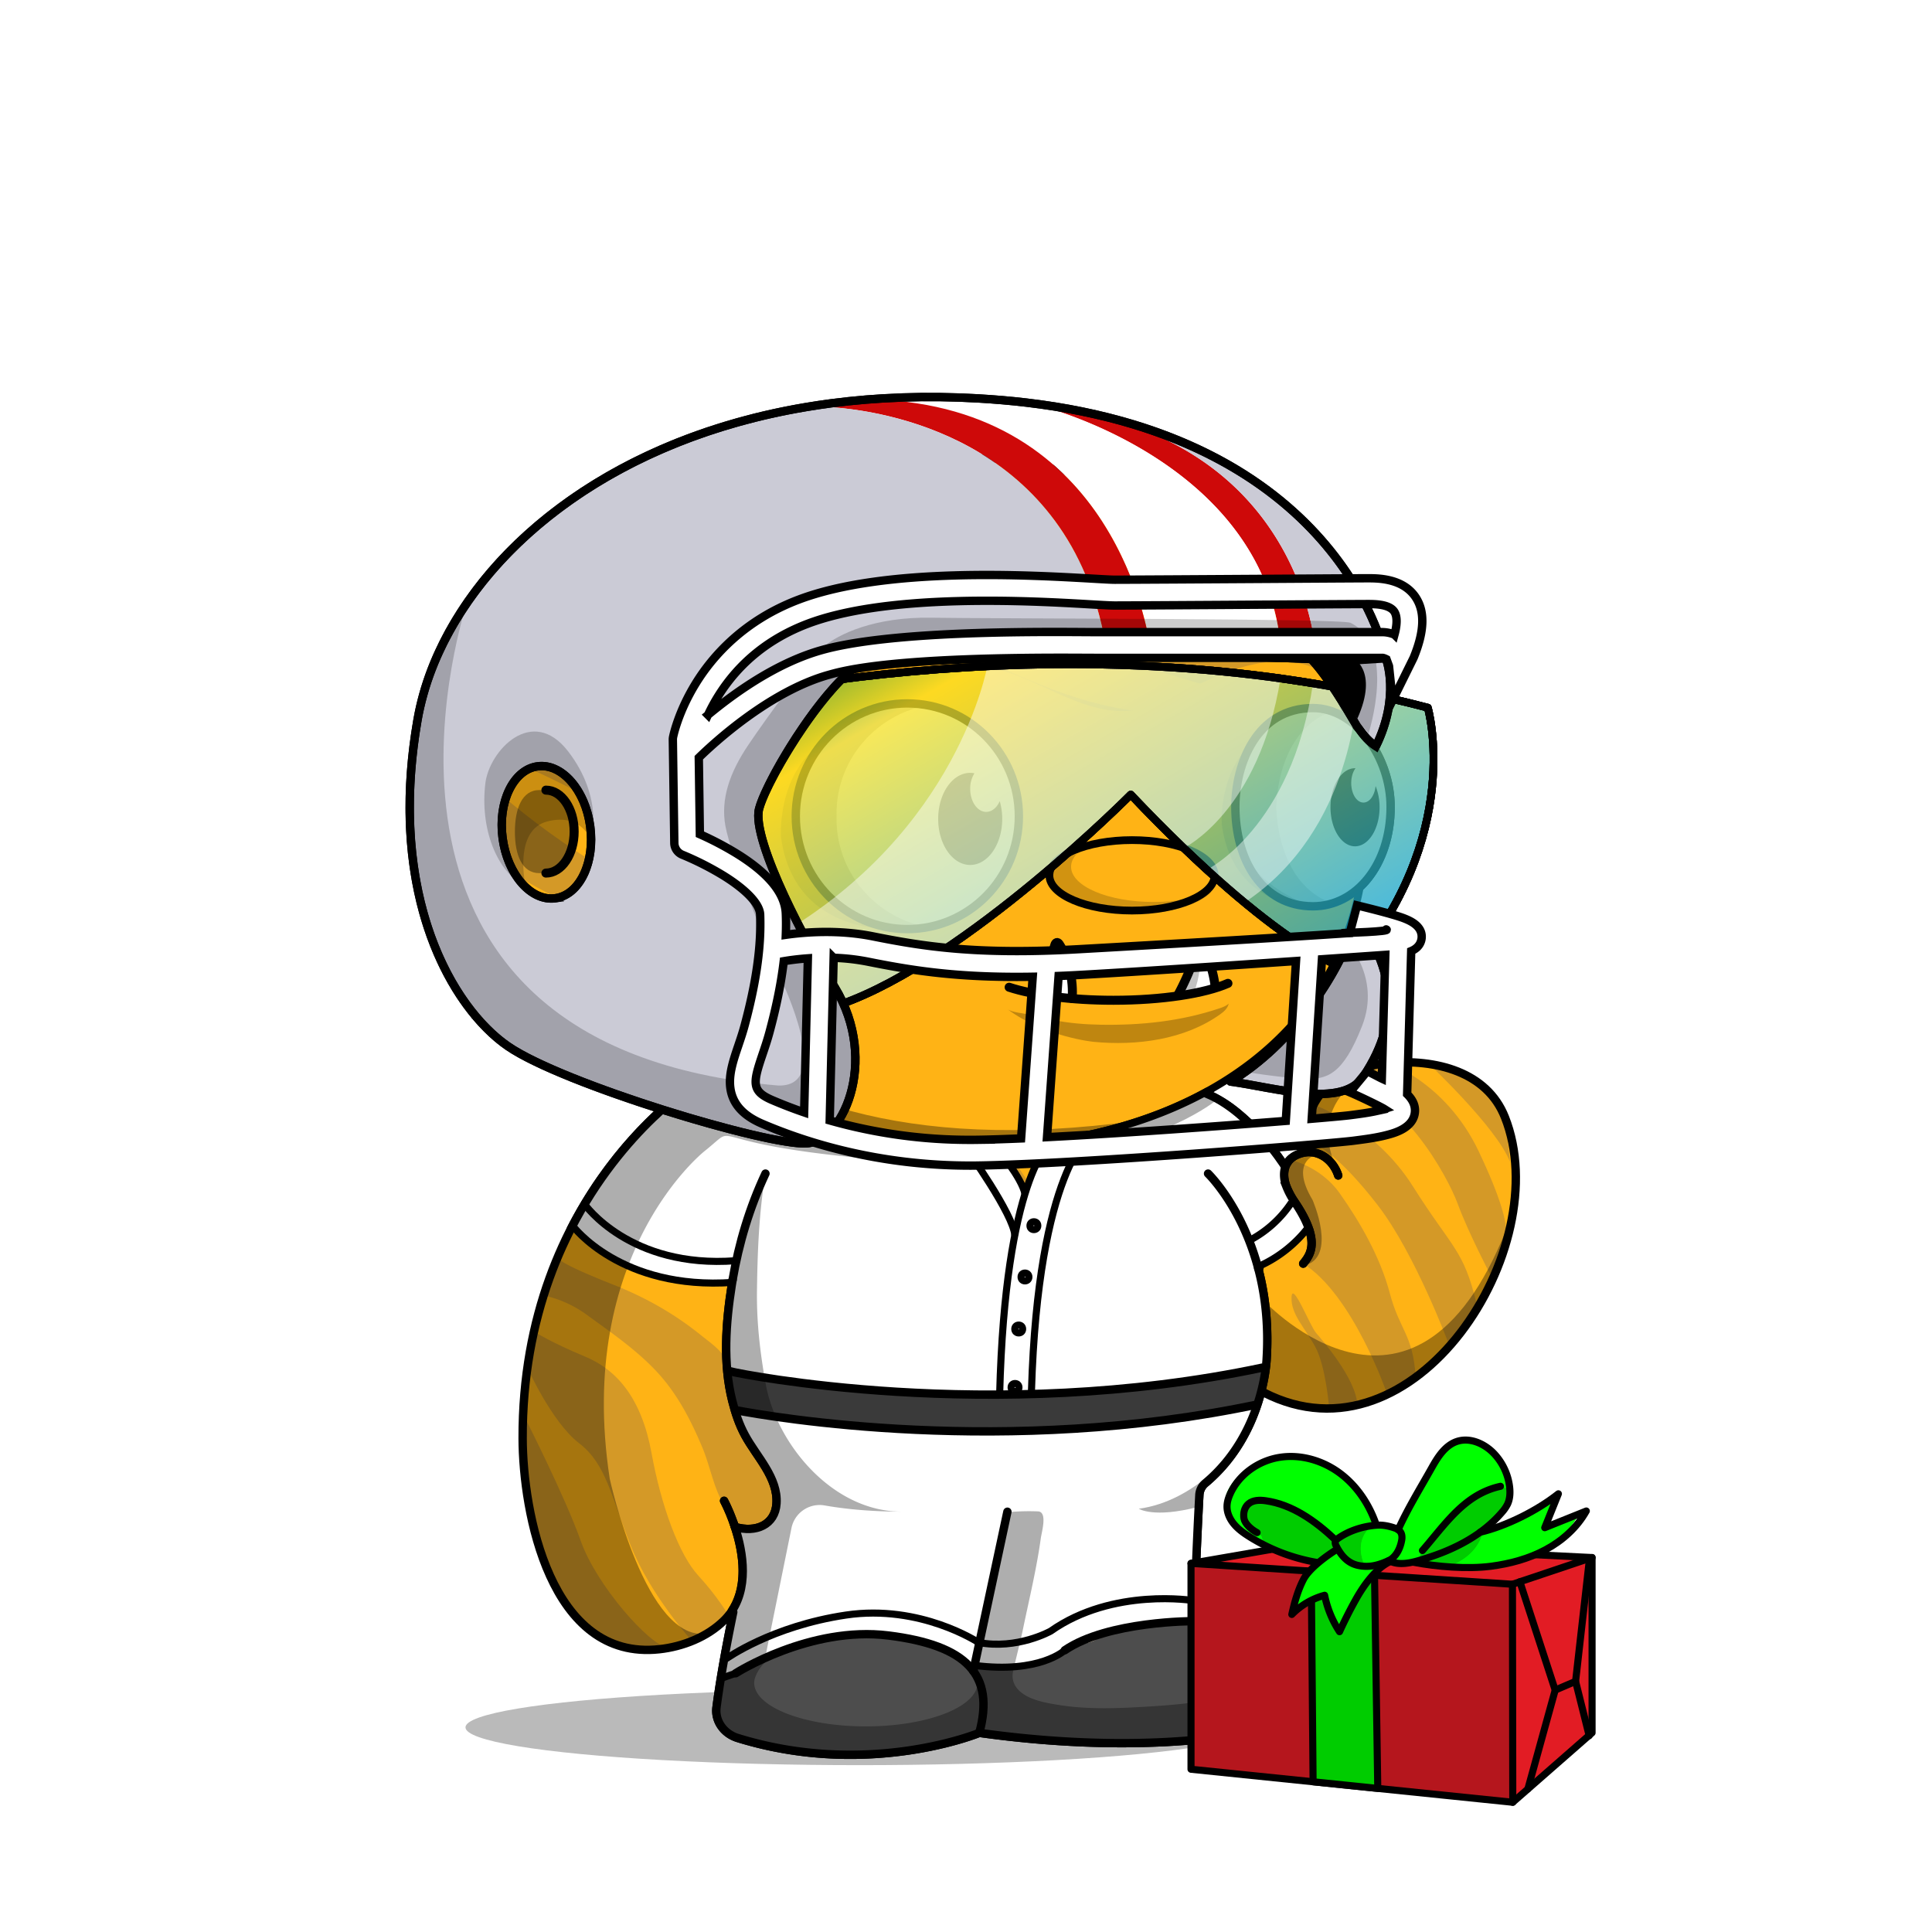 <svg xmlns="http://www.w3.org/2000/svg" xmlns:xlink="http://www.w3.org/1999/xlink" viewBox="0 0 3000 3000" width="100%" height="100%"><defs><style>.cls-1-67{opacity:0.27;}.cls-2-67{fill:#ffb315;}.cls-3-67{fill:#d49927;}.cls-4-67,.cls-5-67{fill:none;stroke:#000;stroke-linecap:round;stroke-miterlimit:10;}.cls-4-67{stroke-width:13px;}.cls-5-67{stroke-width:14px;}.cls-6-67{opacity:0.35;}</style></defs><g id="body_ground_shadwo-67" data-name="body ground shadwo"><ellipse class="cls-1-67" cx="1334.82" cy="2682.24" rx="612.02" ry="58.67"/></g><g id="ZEBRA_copy_3" data-name="ZEBRA copy 3"><path class="cls-2-67" d="M1075.21,1684.92l-86.3,76.44-81.19,108.46-57.17,122.51-32.25,136.1-6.75,96.68,6.35,91.23L835,2395.21l31.39,75.86,38.09,50.13,47.54,31,78.62,9.8,53.8-18.18,39.91-27.63,14.26-12.89-9.88,50-15.22,91.24,2.66,29.33,13.85,17,51.09,17.73,78.1,16.35h75.62l66.58-5.32,48.93-8.42,52-13.82,24.82-6.52,41.94,6.07,126.13,9.16,99.75-.28,77.23-5.54,66.85-9.41,35-7.15,26.94-20.17,3.93-17.17-4.13-32.14-26.1-52.19-43.66-30.74-77-13.9,10.76-205.51s11.6-13.31,15.48-16.39,47-58.42,47-58.42l25-55.24,10.56-19.26,31.14,13.27,62.08,11.3,70.55-7.08,44-23.38,49.3-35.46,42.09-44.1,45.13-60.73,24.32-63.88,17.23-65.23,5.15-65.54-6.61-53.5-17.62-48.7-32.84-34.56-44.43-25.16-50.48-7-43.5-2.38-47.62,10.35-47.78,27.42L2036,1718.43l-4.92,39.57,4.92,33.29-26.16,5.63-11.5,8.85-4.35,6.33-38.65-58.25-40.72-31.51-40.6-26.81,31.43-17.16,63.7-49.54,45.12-49.55L2062,1514.7l25.66-53.08,19.46-60.16,22-45.61s67.57-79.84,0-202.29c-1-1.73.06-10,.06-10l-42.42-40.22-26.54-55.74-22.12-48.66-38.92-53.08-40.7-42.47-35.39-32.73-84.93-62.81-67.24-33.62-70.78-27.43-73.43-21.23L1533,712.27l-76.08-3.54-109.71,10.61-100.85,26.55-81.4,33.62-67.24,37.15-77,58.39L963.2,934.33l-61.93,81.39-29.2,69-23.37,63.1-6.32,5.84L794.78,1169l-33.87,33-22.55,52v62.59l15.25,50.65L781,1405l52.34,22.55,25.51,2.22,26.54,65.47,44.24,61.93,38.93,41.58,61.93,50.43,47.77,29.19Z"/><path class="cls-3-67" d="M1458.91,709.66s84.87,104.48,249.57,100.59,136.77.11,136.77.11l-79.91-39.09-86.11-30.41-84.56-22.62-74.47-8.58Z"/><path class="cls-3-67" d="M1372.8,712.78S1604,944.41,1879.38,838.34l54.3,42.12,49.65,53S1792,971.7,1653,936.61s-327.5-38.22-403.52-191.07Z"/><path class="cls-3-67" d="M1158.68,780.61s19.4,53.83,81.46,83.47,152,100.6,249,143.5,188.52,91.24,301,99c0,0,24.82,16.38-17.07,17.16s-218,27.29-412.72-85.79S1184.55,937.56,1129.2,910.87s-77.57-51.47-80.68-59.27Z"/><path class="cls-3-67" d="M1666.82,994.32c4.5-.47,139.65-10.51,255.62,4.1l116,14.62,42.28,72.45S1979.46,1097.26,1891,1070s-220.32-64.73-220.32-64.73S1646.48,996.42,1666.82,994.32Z"/><path class="cls-3-67" d="M1579.5,1319.46c-2.89.58-5.35,1.12-7.33,1.63"/><path class="cls-3-67" d="M2078,1475s-62.28-69.15-195.22-76.43-213.28,44-277.91,17.68c0,0-15.7-1,0,10.92s114.44,63.95,235.69,46.27,213.89-6.24,233.78,10.92"/><path class="cls-3-67" d="M2052.12,1520.22c-1.27,2.36-38.32-3.38-41.37-3.64-32.66-2.76-65.35-5.24-98-7.74-79.36-6.07-159.31-9.89-238.89-8-80.32,1.88-160.58-3.65-240.89-3.29-80.71.39-163.18,12.86-242.47,27.53-46.06,8.51-92,18.68-138.94,20.22-42.49,1.4-91.31,9.91-133.08-1.14l45,48.87c7.14,7.75,38.71,9.16,48.32,11,36.3,6.93,72.61,10.51,109.41,12.16,82.29,3.68,161.26-22,240.48-40.33,23.35-5.41,47-10.51,70.69-14.12,84.86-12.93,169.94-10.47,254.81.88,54.09,7.24,105.32,21.56,157.82,35.67,40.2,10.8,86.45,24.19,128.52,20.09,1.09-.11,31-24.83,31-24.83l34.13-48.35Z"/><path class="cls-3-67" d="M1802.32,1722.46c-6.38,2.39-37.52-16.91-43.72-19.54-32.11-13.57-65.13-27.65-98.79-36.45-129.72-34-262.23-29.73-393.81-11.64-37.89,3.77-75.82,8.06-113.94,8.4a410.6,410.6,0,0,1-56.74-3c-7.09-.93-16.16-4.25-22.87-1,5.13,5.16,14.89,6.74,21.84,8.68,57.92,16.22,123,16.92,182.5,20.48,85.44,5.12,170.94,11.26,255.61,24.1,37.38,5.67,73.82,14.23,110.63,22,44.47,9.36,86.88,15.08,86.88,15.08Z"/><path class="cls-3-67" d="M1619.75,1771.34c-14,0-228.08-27.56-319.1-54.6,0,0-25.86-9.87-1,4.68s155.67,57.19,183.08,58.23l106.54-2.08Z"/><path class="cls-3-67" d="M755.87,1214.24s155.34,145.84,309.72,191.07,299.45,55.37,314.19,56.15,12.41,11.7-25.6,9.36-342.9-5.59-477.11-70.64-142.74-101.62-142.74-101.62l7.76-47.66Z"/><path class="cls-3-67" d="M867.31,1456.79s81.91,49.91,163.37,46.79,79.9.36,50.42,11.1-123.9,29.8-190-11.74Z"/><path class="cls-3-67" d="M2215.29,1648.64s109.39,102.16,129.56,156c0,0-4.66-42.89-4.66-46s-12.41-35.88-14-39.78-40.34-42.11-40.34-42.11l-48.1-21.88Z"/><path class="cls-3-67" d="M2150.9,1648.64s93.1,29.63,145.07,138.81,41.9,129.46,41.9,129.46l-22.5,64.73s-35.69-68.29-51.59-111.74-89.16-179.15-190.23-194l22.27-14,40.14-9.82Z"/><path class="cls-3-67" d="M2035.31,1713.47c2.33,1.45,97.92,32.36,158.74,128.82s78.65,97.54,98.82,182.4l-43.44,61.8s-51.84-139.67-110.09-215.06-95.49-97.23-113.34-102.69l5.43-29.64Z"/><path class="cls-3-67" d="M2002.12,1800.57s47.93,9.5,78.19,52.39,62.51,97.49,77.8,155.2,35.46,63.07,40.12,129l-44,28.24s-52.92-155.53-131.69-204c0,0,8.12-19.58,10.44-21.92s-2.32-22.28-3.1-27.52-20.48-53.59-20.48-53.59l-21.46-30.23Z"/><path class="cls-3-67" d="M2064,2187.53s-5-65.51-21.52-95.92-38.07-50.7-37-77.21,28.58,44.45,38.11,55.37,61.22,70.19,64.07,110.74l-27.39,7Z"/><path class="cls-3-67" d="M1827.4,1721.16s86.28,22.46,99.35,81.22,55,116.09,71.32,125.45.38,28.08-27.35,3.9-54.7-45.23-54.7-45.23l-44.4-65.88s-30.25-72.42-66.71-96.08Z"/><path class="cls-3-67" d="M1745.17,1749.5s94.12,134.3,155.28,176.2c0,0,65.52,49.88-19.67-43.4s-96-148.66-96-148.66l-33.36,12.92Z"/><path class="cls-3-67" d="M1694,1760.16l-42.67,9.36s139.64,140.13,181.53,217.07,128.78,147.91,128.78,147.91l3.11-82.67s-80.55-67.85-129.1-127.12S1694,1760.16,1694,1760.16Z"/><path class="cls-3-67" d="M1565.19,1783.55s40.34,87.68,117.14,128.46,117.15,81.18,116.37,95.29-16.75,2.48-59.74-25.66-117-54.59-197-126-74.52-72.14-74.52-72.14Z"/><path class="cls-3-67" d="M1361.94,1774.2s86.79,58.49,131.83,86.56,134.26,100.61,161.41,127.12,166.79,107.19,198.6,117.94,94.64,81.71,94.64,81.71l-23.91,49.13s-28.82-65.51-125.8-113.86-280.84-155.23-306.44-163.4-170.67-71.34-194-101-90.76-101.38-90.76-121.66l103.17,27.3Z"/><path class="cls-3-67" d="M1066.75,1694.93s111.8,56,119.9,118.5c0,0-114.08-86.81-147.83-95.78Z"/><path class="cls-3-67" d="M1003.14,1746.56c1.16-.44,30.64,4.63,85.72,62.73s80.68,58.49,80.68,58.49l-23.66,64.73-7.37,52.25s-68.27-39.38-125.29-67.46-73.31-96.7-73.31-96.7l27.16-31.2Z"/><path class="cls-3-67" d="M865.83,1951.23c-3.89,9.15,86.53,43.49,94.68,46.86,47.25,19.59,89.35,43.84,129.37,76.35,11.68,9.5,37.45,26.72,38.93,43.68,2.33,26.52,27.55,110.35,27.55,110.35l38.4,62,10.47,40.56-13.58,31.58-32.24,11.94-16.63-4.92-21-37c-13.87-24.53-19.92-58.12-31.09-84.77C1074,2208,1054,2168.67,1025.28,2136c-32.56-37.05-74.8-65.7-114.32-94.56a177.84,177.84,0,0,0-69.57-30.53l15.51-38.82Z"/><path class="cls-3-67" d="M829.36,2067.82s27.92,17.55,78.93,38.6,88.25,66.68,103.38,149.74,43.06,158.31,72.54,190.29,46.16,60.44,46.16,60.44l-19.79,21.84-35.95,19.49s-63.73-69.8-94.76-147-38-127.51-80.69-160.27-80.85-118.62-80.85-118.62Z"/><path class="cls-3-67" d="M814.62,2200.4S877.85,2324.79,901.9,2393s106.28,161.82,135.37,165.72H998.1s-76.42-19.11-76.42-20.28-47.32-52.64-47.32-52.64-45.38-115-45.77-116.2-10.26-71.36-10.26-71.36Z"/><path class="cls-3-67" d="M1186.65,1828.79s4.41,24.69,123.79,104.76,170.52,113.6,220.2,189.25,84.2,97.87,101.27,210.18,18.62,205.1,27.54,221.48c0,0-62.46,33.54-94.26-55.37,0,0-16.68-94.36-17.07-96.31s-1.16-2.73-1.16-3.9-12.57-186.39-59.81-247.22-85.65-108.11-143.06-127c0,0,36.85,94.21,51.59,208.07s44.61,318.19,49.26,322.09c0,0,41.12,42.12,23.28,96.71s-24,64-24,64h-31s60.51-73.31-3.11-142.72c0,0-24.82-30.36-44.21-35.46l28.7,3.48s-21.72-80.32-19.4-154.41-37.23-235.52-63.61-273.74-55.08-162.21-98.52-203.55c0,0-35.24-49.13-35.46-58.49S1186.65,1828.79,1186.65,1828.79Z"/><path class="cls-3-67" d="M1147.05,1972.12s126.45,112.47,147.39,217,42.7,109.18,43.46,342.37l-42.68,5.87s-55.08-292.09-79.13-331.08-45.23-91.25-87-131l1.29-46.79,10.3-59Z"/><path class="cls-3-67" d="M1201.35,2356s34.8,152.86,31.37,198.87l33.22-9.62s-27.14-162.59-57.61-222.31Z"/><path class="cls-3-67" d="M1154,2455s27.15,82.66,48.87,112.69l13.19-3.51s-41.44-148.18-41.67-189.51h-32l9.31,32.76Z"/><polygon class="cls-3-67" points="1134.51 2537.33 1154.03 2592.55 1119.78 2611.78 1134.51 2537.33"/><path class="cls-3-67" d="M1207.56,2574.56s52.75,71.54,41.11,150.31h31s20.17-108.41-40.34-166.12Z"/><path class="cls-3-67" d="M1265.94,2548.22s89.79,63.56,46.35,173.53l47.32,3.12s27.85-109.91-12.45-146.59-46.51-35.13-46.51-35.13Z"/><path class="cls-3-67" d="M1475.2,2567.72s29.48,51.86-7,138.43l21.72-4.68s29.39-73.56,11.59-113.6Z"/><path class="cls-3-67" d="M1468.22,2562.65s.7-352.62-62.88-451.22c0,0,72,41.79,93.44,241.43s24.52,190.28,24.52,190.28l-10,53.83Z"/><path class="cls-3-67" d="M1534.16,2467.51l-10.86,52.25s32.52,65.76,74.44,79.67c0,0,14.77,1.07-10-24.87s-52.76-107-47.32-124.21Z"/><path class="cls-3-67" d="M1642,2592.55c-5-15-10.08,59,40.34,113.6l54.31,3.9S1656,2634.93,1642,2592.55Z"/><path class="cls-3-67" d="M1523.3,2634c2.33-1.17,72.92,62.78,72.92,62.78l-72.92-4.68Z"/><path class="cls-3-67" d="M1687.82,2548.22s105.45,44.85,119.41,158.71l82.66-4.68s12-109.18-97.4-153.64l-55.85-20.27Z"/><path class="cls-3-67" d="M1815.77,2521.32s101.62,14.3,110.93,78.12,10.86,91.11,10.86,91.11l33.36-5.46,24-14.82s-23.76-110.74-53.38-130.24-80.83-18.71-80.83-18.71Z"/><path class="cls-3-67" d="M1801.8,2521.31s-10.08-119.31-68.27-227.72-77.57-140.37-71-142.71S1773.1,2294.37,1860,2326.35l3.1-18.33,42.28-35.87s-43.83-46.7-130.72-100.75S1584.58,2054.17,1578,2062s84.17,157.54,102.79,228.5,54.17,218.49,50,240.26Z"/><path class="cls-3-67" d="M1854.56,2471.21s-30.24-59.08-48.87-92.61-38-44.45-30.26-49.13,70.59,66.87,79.9,68.53Z"/><path class="cls-3-67" d="M965.51,926.47s83,17.16,168.35,103.72c53.08,53.85,127.47,78.17,176.13,88.87l2.07,3.12a175.42,175.42,0,0,0-60.59,72.11l-5.67.44c-66.87-12.69-154.46-95.13-210.47-141.92-59.73-49.91-118.69-58.49-118.69-58.49"/><path class="cls-3-67" d="M867.31,1088s83.46,85.68,209.14,143.39c76.5,35.13,129.71,56.1,159.65,67.13l3.27,5a175.27,175.27,0,0,0,87.9,118.47l-2.29,2.39c-132.21-1.21-274.54-91.61-334.64-138.32C928.28,1237.87,783.84,1176,783.84,1176l47.28-18.73,18.82-3.68,15.52-59Z"/><path class="cls-3-67" d="M1532.43,1390.3a175.6,175.6,0,0,0,40.61-66.71l6.46-4.13c63.88-12.71,338.67-41.27,338.67-41.27L1920,1282c4.74,37.69,18.89,71.65,42.2,94.68l6.61,5.76c-31-10.4-83.65-13-83.65-13-178.82-16.64-364.23,24.44-364.23,24.44"/><path class="cls-3-67" d="M1580.06,1240.42a175.25,175.25,0,0,0-18.85-56.47l2.43-1.58c40.85,6,144.12,15.82,262.21-14.92,61.39-16,102.38-25.64,129.45-31.49v2.14c-13.32,16-22.73,35.64-28.72,56.19l-3.95.37c-50.22-2.63-68.31,9.08-176.68,31.28-85.63,17.55-139.43,18.9-163.83,18.16Z"/><path class="cls-2-67" d="M1196.16,1732.78c-37.9-20.54-88-66.45-105.08-107.4-17.49-41.89-7-87.89,12-127.45a403.1,403.1,0,0,1,64.68-96c12.5-13.68,30.39-25.48,27.31-46.13-4.23-28.43-54.95-79.53-49.76-147a143.81,143.81,0,0,1,23.47-68.77q6.27-9.49,13.47-18.33c92.17-113.15,274.87-120.43,401.69-70.77,65.39,25.61,132.3,72.65,205.08,44.51,55.21-21.34,104-53.88,163.06-64.88,48.06-9,104-3.35,127.22,46.1l15.27,41.71,30.17,30,16.17,29.08,18.39,35.56s-.36,34.94,0,38.12S2149.1,1320,2149.1,1320l-20,35.81-19.22,26.66-6.35,34.94L2057,1526.51l-37.06,48.71-78.1,74.84-80.72,52.22-116.47,45.53-141.85,33.88s-149.17-4.24-152.5,0-129.51-16.94-129.51-16.94l-72.07-21.47Z"/><path class="cls-4-67" d="M1188.61,1822.33c-25.84,55.2-43,113.78-52.34,173.17-9.26,58.83-13.91,121.32.77,179.71,4.69,18.63,10.62,36.6,19.91,53.7,18.31,33.72,51.4,65.64,48.8,105.78-2.14,33.08-31.85,46-64.61,36.29"/><path class="cls-4-67" d="M1875.87,1822.33s102.57,98.45,91,287.14c0,0-3.62,117-95.28,193.58a25.6,25.6,0,0,0-9.21,18.23c-1.49,27.45-5.31,101.95-8.34,196,0,0,145.74-10.32,150.89,129,.65,17.51-12.29,33-30.87,37.34-61.79,14.38-217.56,40-453.39,7.15,0,0-171.42,71-375.08,8-21.91-6.79-35.72-26.6-33-47.6,3.64-28.11,11-75.14,26-147.9"/><path class="cls-4-67" d="M1142.45,2598.2s115.4-73.83,237.21-58.6,165.4,61,141,151.19"/><path class="cls-4-67" d="M1854.07,2517.33s-133.35-.74-200.62,45.13"/><line class="cls-4-67" x1="1511.37" y1="2594.76" x2="1564.29" y2="2347.39"/><path class="cls-4-67" d="M1962.82,2162.51c234.13,119.66,454.59-224.88,374-427.73-28.07-70.68-107.32-90.8-182.53-84.12,0,0-145.76,11-120.63,133.23"/><path class="cls-4-67" d="M2078,1825.24c-8.17-25.5-34.33-44.87-63.48-32.33-21.57,9.27-24.07,30.78-17,49.43a121.09,121.09,0,0,0,13,24.25c40.21,59.72,25.13,80.86,13.07,95.56"/><path class="cls-4-67" d="M1994,1809.24s-53-83.28-120-110.78"/><path class="cls-5-67" d="M847.68,1226.92c24.22,0,43.86,28.83,43.86,64.39s-19.64,64.39-43.86,64.39"/><g class="cls-6-67"><path d="M1094.33,1787.19s-201.47,157.92-147.5,509.15c0,0,56.62,258.34,152.17,239.76l-45.17,19.08L987.54,2562l-45-14-53-42.94L852,2442.22s-19.3-58-20-60.58-15.21-73-15.21-73l-4.07-66,3.05-93.58,14.8-87.89,24.13-80.54,29.56-68.17,35.67-59,31.53-47.85,30.94-37.14,43.33-39.74,34.35-32.8,20.29-14.44-27.3-18.43-64-47.48-59.57-58.39-27.71-38.8-42.45-63.51-.62-25.09,42.47-18.58,35.39-38s89.35,468.89,829,367.15c13.61-1.87-115.08,25.45-101.63,22.66l90.13-18.72,59.92-21.23,59.94-27.48,16.88,11.15s-138.51,121.21-481.78,97.32S1157.34,1736.76,1094.33,1787.19Z"/><path d="M887.11,1291.31c0,35.64-22.14,64.54-49.45,64.54s-38.13-28.59-38.13-64.23,10.82-64.85,38.13-64.85S887.11,1255.67,887.11,1291.31Z"/><path d="M1573.17,2594.76c5-22.44,11.15-45.09,15.5-66,9.65-46.4,21-93.08,27.47-140,1.38-10.09,10.82-41.24-4.4-41.86a345.39,345.39,0,0,0-47.38,1.36l-45,207c-2.76,12.73-5.54,25.71-4.26,38.67,1.7,17.12,10.15,32.84,11.64,50,1.1,12.68-9.17,31.37,0,42.38,4.14,5,11.17,6.24,17.6,7.11,54.93,7.46,110,10.25,165.29,12.64h.92l112.2-1.68a17.54,17.54,0,0,0,1.77-.12l105.39-13.38,40.32-6.53a15.92,15.92,0,0,0,7-3l13.67-10.24c19.81-14.84,7.66-38.52,6.72-57.27l-8.71-23.49-9.17-10c5.94,6.46-12.78,24.53-16.48,27.49-13.29,10.63-30,17-46.12,22-49.56,15.11-100.57,18.33-151.92,21.17-41.23,2.29-82.9,2.88-123.77-3.88-14.26-2.36-29.29-5.19-42.53-11.13C1581.78,2628.28,1568.73,2614.52,1573.17,2594.76Z"/><path d="M1964,2021.1s239.6,257.11,382-130.4l-20.31,76.86L2277.13,2057l-57.28,64.14-72.94,47.35-81.48,18.63-48.89-5-53.72-19.66v-31.7l5.41-52.55Z"/><path d="M2047.55,1791.7s-47.47,7.88-9.43,71.58c0,0,38.93,88.47-12.38,101.74,0,0,7.07-21.24,8.84-23s-1-30.6-1-30.6l-15.51-33.06s-18.7-31.29-20.56-36,4.37-40.57,4.37-40.57l22.84-10.07,20.1-2.71Z"/><path d="M2158.44,1650.06s-139.78,42.47-82.27,165.44l-16.53-15s-22.62-9.72-24.28-13.26-4.87-29.41-4.59-31.07,5.2-35,5.2-35l19.58-28,29.33-21.85Z"/><path d="M910.12,1177.54s78.74-358.22,369.81-437l-115,38.93-81,47.6-83.15,68.5-73.31,85.71-52.94,78.26-27.88,94,40.48,9.18Z"/><path d="M1527.19,2638.53,1517,2606.15a27.42,27.42,0,0,1,.89,6.92c0,37.38-77.63,67.68-173.4,67.68s-173.4-30.3-173.4-67.68c0-10.07,8.47-24.59,18.57-33.18l1.72-5.79a2.09,2.09,0,0,1-2.82-2.32L1229,2372.66a44.63,44.63,0,0,1,51.53-35c28.26,5,69.15,9.6,119.68,9.6-108.73,0-195.06-106.63-211.45-199.06-8.65-48.77-14.07-95.19-13.38-144.66.75-52.56,2.46-108.52,10.89-166.33a2.09,2.09,0,0,0-4-1.14c-22.2,50.76-92.27,233.07-29,385.72a1.4,1.4,0,0,0,.15.3l43,70.9a2.56,2.56,0,0,1,.24.56l4.42,17a62.9,62.9,0,0,1-1.35,36.2l-4.83,14.12a2.11,2.11,0,0,1-1.14,1.24l-26.61,11.66a2.06,2.06,0,0,1-1.07.16l-21.94-2.52a2.1,2.1,0,0,0-2.27,2.61l7.71,29.28a1.59,1.59,0,0,1,.06.38l3.63,49.69a2.11,2.11,0,0,1-.08.75l-14.6,49.1-.06.26-24.2,149.68a2.1,2.1,0,0,0,0,.79l6,26.41a2.08,2.08,0,0,0,1.18,1.45l59.31,26.68a2,2,0,0,0,.49.15l69,12.26.26,0,84.09,4h.26l60.19-4.53.24,0,83.39-16a1.05,1.05,0,0,0,.24-.06l40.42-13a2.09,2.09,0,0,0,1.43-1.73l6.33-50.94"/><path d="M1918.06,2248.79s-59.53,81.86-149.77,94c0,0,23,15,91.12-2.65l4.42-20.35,8.85-16.81,10.48-10.21"/></g><path d="M2129.2,1143.53a144,144,0,0,0-31.17-30.72,536.58,536.58,0,0,0-23-56.35c-32.82-68.83-79.79-130.63-139.61-183.69s-129.34-94.63-206.81-123.7c-80.17-30.08-165.32-45.33-253.08-45.33a723.09,723.09,0,0,0-219.4,33.67,674.64,674.64,0,0,0-187.55,93.24c-56,39.93-104,87.44-142.51,141.21-39.24,54.78-67.57,114.53-84.18,177.58a5.75,5.75,0,0,0,11.12,2.93c16.26-61.69,44-120.17,82.41-173.82,37.78-52.73,84.83-99.34,139.84-138.54a663,663,0,0,1,184.36-91.64,711.53,711.53,0,0,1,215.91-33.13c86.38,0,170.17,15,249,44.6,76.14,28.57,144.52,69.46,203.22,121.54s104.7,112.6,136.85,180a522.14,522.14,0,0,1,24.57,61.08c1.7,1.17,3.39,2.41,5.06,3.7.85.67,1.71,1.35,2.55,2l.54.43c.91.76,1.82,1.54,2.72,2.34l.82.73c.88.79,1.76,1.59,2.63,2.42.22.2.43.42.65.63a141.8,141.8,0,0,1,14.69,16.6c21.6,28.51,34,65.55,34,101.63,0,40.38-11.31,77.31-31.91,104.43h0c-.65.86-1.31,1.7-2,2.53-.89,1.11-1.79,2.18-2.69,3.24l-1,1.09c-.6.69-1.2,1.36-1.81,2-.38.42-.77.83-1.16,1.25-.57.6-1.14,1.19-1.72,1.78-.39.4-.78.81-1.18,1.2-.91.9-1.83,1.8-2.76,2.66-20,109.66-76.83,202.64-167.34,272.26-54.72,42.09-120.47,74.65-195.41,96.79s-157.82,33.42-245.91,33.42c-73.58,0-145.3-7.85-213.16-23.33S1154,1714,1098,1684.31c-117.39-62.14-199.49-151.36-237.44-258a5.75,5.75,0,0,0-10.83,3.85c38.92,109.43,122.91,200.84,242.89,264.35,56.87,30.1,120.69,53.35,189.67,69.09,68.7,15.67,141.28,23.62,215.72,23.62,89.2,0,173-11.4,249.17-33.89,76.31-22.54,143.31-55.75,199.16-98.7,91.16-70.12,149-163.31,170.49-273.08a136.34,136.34,0,0,0,12.27-13.43c23.68-29.62,36.73-70.49,36.73-115.08C2165.83,1214.15,2152.48,1174.25,2129.2,1143.53Z"/><path class="cls-4-67" d="M910.12,1403.57c-18.06,15.13-39.93,24-63.49,24-62,0-112.3-61.34-112.3-137s50.28-137,112.3-137c23.56,0,45.43,8.85,63.49,24"/><path class="cls-4-67" d="M1124.34,2330.45s65.27,121.25,0,185.71c-26,25.66-63.7,40.75-100.54,44.76-169.74,18.5-211.9-213.21-212.25-327.21-1.19-384.43,268.87-552.24,268.87-552.24"/></g><defs><style>.cls-1-82{fill:#8cc9ff;}.cls-2-82{fill:#4d4d4d;}.cls-3-82{fill:#fff;}.cls-4-82{fill:#3a3a3a;}.cls-5-82{opacity:0.32;}.cls-6-82,.cls-7-82,.cls-8-82,.cls-9-82{fill:none;}.cls-6-82,.cls-8-82,.cls-9-82{stroke:#000;stroke-miterlimit:10;}.cls-6-82{stroke-linecap:round;}.cls-6-82,.cls-8-82{stroke-width:13px;}.cls-9-82{stroke-width:11px;}</style></defs><path class="cls-1-82" d="M1030.44,1649.18l7.67,4.68q-5.37-3.66-10.78-7.22Z"/><path class="cls-1-82" d="M2032,1907l-.11.12c.23.73.45,1.46.65,2.2C2032.39,1908.55,2032.21,1907.77,2032,1907Z"/><path class="cls-1-82" d="M2033,1940a56.81,56.81,0,0,0-.46-30.68C2034.59,1919.55,2032.07,1929.77,2033,1940Z"/><path class="cls-1-82" d="M1547,1779.46c-1.22,0-2.44.11-3.67.15l3.92.07Z"/><path class="cls-2-82" d="M2000.83,2614.16l-26.1-52.19-43.66-30.74-77-13.9.11-2c-46.62,5.42-93.61,8.64-139.18,24.67-8,3-15,8-23,10-30,8-52,27-81,33-35,7-68,10-103,8-54-59-143-57-217-46-62.54,9.15-119.26,34-171.94,66.15l-5.56,33.34,2.66,29.33,13.85,17,51.09,17.73,78.1,16.35h75.62l66.58-5.32,48.93-8.43,52-13.81,24.82-6.52,41.94,6.07,126.13,9.16,99.75-.28,77.23-5.54,66.85-9.41,35-7.15,26.94-20.17,3.93-17.17Z"/><path class="cls-3-82" d="M909.31,1867.7l-1.59,2.12-18.21,39c66,59.22,155.35,89.66,245.07,83.47,2.2-11.34,4.71-22.6,9.42-33.31C1058.18,1965.67,961.46,1938.71,909.31,1867.7Z"/><path class="cls-4-82" d="M1202,2198c116,22,227,18,340,19,14,0,27,2,41,3,27,1,53,2,80-3,17-2,33-4,49-5,81.86-5.67,163.06-14,242-33.42l8.81-16.07,1.45.62c1.18-13,1.92-26.08,2.08-39.17-59.13,12.89-119.42,18.82-180.35,26-83,9-165,11-248,13-133,2-264-13-398-30a45.29,45.29,0,0,1-9.35-2.61A396.76,396.76,0,0,0,1142,2187c.38,1.43.77,2.85,1.19,4.26,7.55,1.3,15.29,1.8,22.81,2.74C1178,2196,1190,2196,1202,2198Z"/><path class="cls-3-82" d="M1712,2212c-16,1-32,3-49,5-27,5-53,4-80,3-14-1-27-3-41-3-113-1-224,3-340-19-12-2-24-2-36-4-7.52-.94-15.26-1.44-22.81-2.74,11.71,39.86,38.39,70,54.81,106.74,9,20,13,42,0,61-13,20-38,16-58,12,20.18,42.74,16,93.59-5.08,135.6l3.68-3.33-9.88,50-9.66,57.9c52.68-32.13,109.4-57,171.94-66.15,74-11,163-13,217,46,35,2,68-1,103-8,29-6,51-25,81-33,8-2,15-7,23-10,45.57-16,92.56-19.25,139.18-24.67l10.65-203.51s11.6-13.31,15.48-16.39,47-58.42,47-58.42l25-55.24,1.75-3.19C1875.06,2198,1793.86,2206.33,1712,2212Z"/><path class="cls-3-82" d="M2008.58,1862.21c-6.08-10.42-11.63-21-14.58-32.21a47.73,47.73,0,0,1-.29-18.27l-38.4-57.88-40.72-31.51-37.83-25c-10.85,4.45-21.76,9-32.76,13.64-32,14-66,23-100,34a681.86,681.86,0,0,1-115,26.85c-14.62,25-28.81,51.67-38,79.15-5.76-8.65-9.49-18-12.44-27.55a128.71,128.71,0,0,0-31.35-43.77l-3.92-.07c-3.76.15-7.52.29-11.29.39,3.77-.1,7.53-.24,11.29-.39-43.77-.45-87.63,3.86-132.29-.61a1652,1652,0,0,1-193-32c-40-9-74-30-111-48-10.06-4.65-21.32-9.3-31-15.8l-.79,1.72-86.3,76.44-79.6,106.34c52.15,71,148.87,98,234.69,91.3-4.71,10.71-7.22,22-9.42,33.31,1.48-.1,3-.19,4.42-.31a375.83,375.83,0,0,0-8.35,138.39A45.29,45.29,0,0,0,1140,2133c134,17,265,32,398,30,83-2,165-4,248-13,60.93-7.22,121.22-13.15,180.35-26,.09-7.64,0-15.3-.35-23-2-46-5-92-15-137l.64-.28c-4.45-12.16-6.55-25.18-8.64-37.72C1971.51,1912.69,1991.59,1888.54,2008.58,1862.21Z"/><path class="cls-3-82" d="M1943,1926c2.09,12.54,4.19,25.56,8.64,37.72a229.59,229.59,0,0,0,80.25-56.6c-4.82-15.47-14.6-30-23.31-44.91C1991.59,1888.54,1971.51,1912.69,1943,1926Z"/><path class="cls-5-82" d="M1765.63,1740.3l-.62.08-3.4,1.21C1766.13,1740.51,1768,1740,1765.63,1740.3Z"/><path class="cls-5-82" d="M1870.56,1697.1l3.64-1.43-.21-.14Z"/><path class="cls-5-82" d="M1874.2,1695.67l-3.64,1.43L1814.05,1723l-19.4,6.87c-53.82,23.4-109.85,36.94-166.83,43.95-5.13,8.82-10.18,17.84-15,27,195.49-22,278-94.16,278-94.16Z"/><path class="cls-5-82" d="M1547.25,1779.72c-49.06,1.37-98.4-.88-147.25-4.72-56-5-110-20-168-30-56.11-10.64-101.93-39.06-152.84-62.64l-19,13.55-34.35,32.8-43.33,39.74-30.94,37.14L920,1853.44l-32.42,53.63a326.67,326.67,0,0,0,88.25,57.37c46.38-120.69,118.52-177.25,118.52-177.25,63-50.43-28.5-7.08,314.76,16.81,59.11,4.11,112.14,3.92,159.45.79A127.81,127.81,0,0,0,1547.25,1779.72Z"/><path class="cls-5-82" d="M1574.53,2588.86c4.75-20.49,10.17-41,14.14-60.13,9.65-46.4,21-93.08,27.47-140,1.38-10.09,10.82-41.24-4.4-41.86a345.39,345.39,0,0,0-47.38,1.36l-45,207c-2.58,11.9-5.18,24-4.46,36.14A377.9,377.9,0,0,0,1574.53,2588.86Z"/><path class="cls-5-82" d="M1997.61,2613.79l-8.71-23.49-9.17-10c5.94,6.46-12.78,24.53-16.48,27.49-13.29,10.63-30,17.06-46.12,22-49.56,15.11-100.57,18.33-151.92,21.17-41.23,2.29-82.9,2.88-123.77-3.88-14.26-2.36-29.29-5.19-42.53-11.13-17.13-7.67-30.18-21.43-25.74-41.19.45-2,.9-3.93,1.36-5.9a377.9,377.9,0,0,1-59.6,2.47c0,.84.12,1.69.2,2.53,1.7,17.12,10.15,32.84,11.64,50,1.1,12.68-9.17,31.37,0,42.38,4.14,5,11.17,6.24,17.6,7.11,54.93,7.46,110,10.25,165.29,12.64h.92l112.2-1.68a17.54,17.54,0,0,0,1.77-.12l105.39-13.38,40.32-6.53a15.92,15.92,0,0,0,7-3l13.67-10.24C2010.7,2656.22,1998.55,2632.54,1997.61,2613.79Z"/><path class="cls-5-82" d="M1966,2101l0-.76-3.15,30.57v31.7l1.46.54A460.32,460.32,0,0,0,1966,2101Z"/><path class="cls-5-82" d="M1517,2606.15a27.42,27.42,0,0,1,.89,6.92c0,37.38-77.63,67.68-173.4,67.68s-173.4-30.3-173.4-67.68c0-10.07,8.47-24.59,18.57-33.18l1.72-5.79a2.09,2.09,0,0,1-1.37,0,557.81,557.81,0,0,0-68.64,35.59l-7,43.35a2.1,2.1,0,0,0,0,.79l6,26.41a2.08,2.08,0,0,0,1.18,1.45l59.31,26.68a2,2,0,0,0,.49.15l69,12.26.26,0,84.09,4h.26l60.19-4.53.24,0,83.39-16a1.05,1.05,0,0,0,.24-.06l40.42-13a2.09,2.09,0,0,0,1.43-1.73l6.33-50.94Z"/><path class="cls-5-82" d="M1139,1992c-1.17.1-2.33.18-3.5.26-12.13,70.67-13.59,153.73,17.79,229.48a1.4,1.4,0,0,0,.15.3l38.29,63.09c-17-32.41-40-61-49.73-98.13C1124,2122,1123,2056,1139,1992Z"/><path class="cls-5-82" d="M1144.25,2484.28q2.1-6.21,3.73-12.56Z"/><path class="cls-5-82" d="M1142.87,2377.54l6.76,25.68a1.59,1.59,0,0,1,.06.38l2.94,40.28C1154.43,2421.35,1151.46,2398.6,1142.87,2377.54Z"/><path class="cls-5-82" d="M1188.8,2148.15c-8.65-48.77-14.07-95.19-13.38-144.66.75-52.56,2.46-108.52,10.89-166.33a2.09,2.09,0,0,0-4-1.14c-11.18,25.57-34.5,84.52-46.83,156.24,1.17-.08,2.33-.16,3.5-.26-16,64-15,130,3,195,9.73,37.16,32.77,65.72,49.73,98.13l4.74,7.81a2.56,2.56,0,0,1,.24.56l1,3.89c.09.2.19.4.28.61,9,20,13,42,0,61-12.37,19-35.59,16.33-55,12.58a2.08,2.08,0,0,0-1,2.36l.95,3.6c8.59,21.06,11.56,43.81,9.76,66.34l.69,9.41a2.11,2.11,0,0,1-.08.75l-5.26,17.68q-1.62,6.34-3.73,12.56l-5.61,18.86-.06.26-17.19,106.33a557.81,557.81,0,0,1,68.64-35.59,2.08,2.08,0,0,1-1.45-2.36L1229,2372.66a44.63,44.63,0,0,1,51.53-35c28.26,5,69.15,9.6,119.68,9.6C1291.52,2347.21,1205.19,2240.58,1188.8,2148.15Z"/><path class="cls-5-82" d="M1198,2359c13-19,9-41,0-61-.09-.21-.19-.41-.28-.61l3.41,13.08a62.9,62.9,0,0,1-1.35,36.2l-4.83,14.12a2.11,2.11,0,0,1-1.14,1.24l-26.61,11.66a2.06,2.06,0,0,1-1.07.16l-21.94-2.52a2,2,0,0,0-1.23.25C1162.41,2375.33,1185.63,2378,1198,2359Z"/><path class="cls-5-82" d="M1918.06,2248.79s-59.53,81.86-149.77,94c0,0,23,15,91.12-2.65l4.42-20.35,8.85-16.81,10.48-10.21"/><path class="cls-6-82" d="M886.62,1907.87c79.55-155.41,193.8-226.4,193.8-226.4"/><path class="cls-6-82" d="M1139.21,2365.29c12.7,36.05,25,92.87-2,135"/><path class="cls-6-82" d="M1124.34,2330.45a270,270,0,0,1,14.87,34.84"/><path class="cls-6-82" d="M1137.62,1987.25q-.7,4.13-1.35,8.25c-9.26,58.83-13.91,121.32.77,179.71,4.69,18.63,10.62,36.6,19.91,53.7,18.31,33.72,51.4,65.64,48.8,105.78-2.14,33.08-31.85,46-64.61,36.29"/><path class="cls-6-82" d="M1188.61,1822.33c-24.64,52.64-41.38,108.35-51,164.92"/><path class="cls-6-82" d="M1875.87,1822.33s102.57,98.45,91,287.14c0,0-3.62,117-95.28,193.58a25.6,25.6,0,0,0-9.21,18.23c-1.49,27.45-5.31,101.95-8.34,196,0,0,145.74-10.32,150.89,129,.65,17.51-12.29,33-30.87,37.34-61.79,14.38-217.56,40-453.39,7.15,0,0-171.42,71-375.08,8-21.91-6.79-35.72-26.6-33-47.6,3.64-28.11,11-75.14,26-147.9"/><path class="cls-6-82" d="M1142.45,2598.2s115.4-73.83,237.21-58.6,165.4,61,141,151.19"/><path class="cls-6-82" d="M1854.07,2517.33s-133.35-.74-200.62,45.13"/><line class="cls-6-82" x1="1511.37" y1="2594.76" x2="1564.29" y2="2347.39"/><path class="cls-6-82" d="M2033.58,1911.42c8.26,27.2-1.58,40.51-10,50.73"/><path class="cls-6-82" d="M1998.73,1806c-6.4,10.46-5.9,24-1.22,36.32a121.09,121.09,0,0,0,13,24.25c12.28,18.23,19.4,32.87,23,44.83"/><path class="cls-6-82" d="M2078,1825.24c-8.17-25.5-34.33-44.87-63.48-32.33-7.33,3.15-12.47,7.72-15.76,13.11"/><path class="cls-6-82" d="M1994,1809.24s-53-83.28-120-110.78"/><path d="M1743.92,1742.27c-75.08,22.17-157.82,33.42-245.91,33.42-73.58,0-145.3-7.85-213.16-23.33S1154,1714,1098,1684.31c-40.93-21.66-77.56-46.63-109.54-74.47a33.84,33.84,0,0,0-12.16,4.62c33.71,30,72.63,56.89,116.32,80,56.87,30.1,120.69,53.35,189.67,69.09,68.7,15.67,141.28,23.62,215.72,23.62,89.2,0,173-11.4,249.17-33.89,50.46-14.91,96.85-34.48,138.64-58.45-4.14-2.36-8.22-5.23-13.2-5.76C1833.57,1710.7,1790.53,1728.5,1743.92,1742.27Z"/><path class="cls-7-82" d="M1129.19,2128.3l13.26,3s393.84,82.19,818.57-7.83"/><path class="cls-8-82" d="M1129.19,2128.3l13.26,3s393.84,82.19,818.57-7.83"/><path class="cls-8-82" d="M1142.45,2189.7c54.3,10.35,419.83,73.86,811.64-9.19"/><path class="cls-9-82" d="M907.72,1869.82s69.9,100.32,234.73,87.83"/><path class="cls-9-82" d="M889.34,1903.47s74.16,100.32,249.05,87.82"/><path class="cls-9-82" d="M2005.43,1867.21a176.29,176.29,0,0,1-67,59.86"/><path class="cls-9-82" d="M2032.33,1904.79a199.87,199.87,0,0,1-78,61.76c-2.15.31-2.25,4.25-.11,4.67s3.5-3.26,1.62-4.38"/><path class="cls-9-82" d="M1653.45,2562.46s-38.54,36.65-140.08,23.58"/><path class="cls-9-82" d="M1854.07,2485.51s-125.49-21.11-222.54,47.25c0,0-51.92,29.28-112.18,17.66,0,0-90-59.71-205.64-42.57s-186.09,67.81-186.09,67.81"/><line class="cls-9-82" x1="1142.45" y1="2598.2" x2="1122.11" y2="2605.28"/><path class="cls-9-82" d="M1630.94,1774.65s-70,53.81-78.71,390.95"/><path class="cls-9-82" d="M1694.83,1760.18s-82.84,55.1-93.2,400.31"/><path class="cls-9-82" d="M1548.5,1783.8s37.86,44.53,43.09,70.14"/><path class="cls-9-82" d="M1500,1783.8c.81-.5,74.25,102.86,75.76,134.5"/><circle class="cls-9-82" cx="1605.42" cy="1903.23" r="6.09"/><circle class="cls-9-82" cx="1591.59" cy="1982.88" r="6.09"/><circle class="cls-9-82" cx="1581.85" cy="2063.67" r="6.09"/><circle class="cls-9-82" cx="1576.14" cy="2154.4" r="6.09"/><defs><style>.cls-1-348{fill:#fced4c;}.cls-2-348{opacity:0.25;}</style></defs><g id="Layer_36_copy_6" data-name="Layer 36 copy 6"><g id="Hair_Mohawk_copy_6" data-name="Hair_Mohawk copy 6"><path class="cls-1-348" d="M1645.13,865.91l35.19,24.77s41.2,16.81,45.49,17.69,42.06,7.08,42.92,7.08,34.56-6.19,37.45-7.08,25.21-7.07,25.21-7.07l13.74-16.81S1858,857.94,1858,857.06s2.58-44.15,3.44-45.52,0-63,0-63L1858,690.73s-2.6-53.42-3-55.9-5.57-47.61-5.57-51.15-12.88-34.5-13.74-36.27-24.89-20.35-25.75-23-37.76-11.5-39.48-11.5-32.62,9.73-34.34,11.5-24,24.77-24.89,27.42-6.86,16.81-6.86,16.81l-12-23L1682,528.83s-20.6-17.69-23.18-18.58-35.19-12.38-35.19-12.38-23.66,3-26.42,5.94-20.79,18.83-23.37,21.48-22.31,29.2-22.31,29.2-16.31-18.58-18-20.35-32.62-11.5-32.62-11.5-21.45,1.77-23.17,2.65-30,9.73-30.9,10.62-18,20.35-18,22.12-9.44,28.31-9.44,28.31l-22.32-19.47s-44.63-5.3-46.35-4.42-30,15-30,15.93-18,20.34-18,20.34l-11.16,20.35-2.57,20.35-28.33-5.31-36,9.73-20.6,23.89-12.87,14.16-6.43,31.85-15-2.66-21,8.85-22.76,15-12.71,22.26-4.3,45.76s79.67-45,151.77-60.94c0,0,48.93-16.81,97.86-19.47s81.54,17.7,81.54,17.7,55.79,26.54,56.65,26.54,53.22,26.54,54.08,27.42,62.66,44.24,62.66,44.24Z"/></g><g id="Layer_37_copy_6" data-name="Layer 37 copy 6"><path class="cls-2-348" d="M1802,521s-95.09,16.72-42.89,161.81c0,0-61.93,4.42-64.58-72.54,0,0,5.82-42.74,15.74-55.88s25.83-29.94,25.83-29.94l27.68-9.71,26.29,2.85Z"/><path class="cls-2-348" d="M1656.92,504.32s-95.09,17.15-42.89,166c0,0-61.93,4.54-64.58-74.44,0,0,5.82-43.85,15.73-57.32S1591,507.85,1591,507.85l27.68-10,26.29,2.92Z"/><path class="cls-2-348" d="M1522.44,524.37s-95.08,16.36-42.89,158.36c0,0-61.93,4.32-64.58-71,0,0,5.82-41.83,15.74-54.68s25.84-29.31,25.84-29.31l27.68-9.51,26.28,2.8Z"/><path class="cls-2-348" d="M1764.51,901.75c-20.7-2.77-42.1-8.31-60.76-18.67-2.45-1.36-4.83-2.81-7.16-4.33-16.19-10.56-29.84-24.63-45.06-36.49-33-25.72-67.61-49.46-104.08-70-44.17-24.85-92.15-46.47-142.35-55.5-2.6-.46-5.21-.89-7.82-1.27-14.78-2.15-30.51-5.9-42.48-15.32-15.66-12.32-18.41-34.43-19-53-.7-21.18,4.84-42.86,20.43-58,10-9.7,24-17.44,38-19.55l-11.93-2.92-26.29-2.45-27.68,8.33s-15.92,14.42-25.84,25.68c-7.16,8.14-12.19,29.53-14.43,40.78l-9.27-2.36-26.29-2.54-27.68,8.64s-15.92,15-25.84,26.63c-6.42,7.56-11.12,26.14-13.64,38.31l-10.69-1-27.68,8.63s-15.92,15-25.84,26.63-15.74,49.68-15.74,49.68c0,34.47,100.86-24.8,100.86-24.8q-.57-2.54-1.09-5c15.29,4.34,32.94-6.54,32.94-6.54,51.81-7.44,80.64-18.58,94.85-31.07l-1.07,5.41,25.62-2.48,54,6.9,50.94,16.81,37.53,16.81,30.81,16.08,62,40.17,39.93,34,47.21,39.33,48,18.18,44.56,4.42,29.62-6.24L1840.52,896l4.42-13.27C1822.35,901.2,1792.75,905.53,1764.51,901.75Z"/></g><path d="M1865.05,718c-2.27-59.38-7.38-111.84-7.7-115.11-1.28-26.69-10.95-51.4-27.24-69.59-16.58-18.51-38-28.1-60.33-27s-42.76,12.76-57.54,32.83a100.06,100.06,0,0,0-9,14.88c-18.13-43.92-59.67-69.66-98.75-59.47-24.92,6.49-43.84,26.17-53.28,51.75-21.68-25.21-51.74-36.22-80.06-28.85-27,7-47,29.59-55.46,58.34-20.53-17.73-46.67-24.49-71.27-18.09-33.18,8.65-56.08,39.13-60.31,75.13a71.09,71.09,0,0,0-43.13-2.49c-32.5,8.47-54.88,39.21-59.2,76.5a62.31,62.31,0,0,0-25.9,1.19c-38.52,10-61.23,54.88-51.71,102.09a5.76,5.76,0,0,0,2.94,4,5.42,5.42,0,0,0,4.84.1l13.81-6.48.42-.22c81.2-46.94,199.19-69.91,200.38-70.14a174,174,0,0,1,31.15-3.06c39.94-.42,83.5,11,133.12,34.91,36.66,17.67,73.26,40.46,111.91,69.68,12.76,9.64,25.21,19.64,37,29.71,21.07,17.95,41.57,31,62.67,40,26,11.05,49.93,16.58,71.47,16.58q25.23,0,46.08-10.12c8.54-4.16,29-15.49,34.6-30.8C1864.67,856.36,1868.21,800.43,1865.05,718Zm-21,162.19c-3.38,9.29-17.15,18.71-28.92,24.44-28.67,14-65.18,11.7-108.53-6.69-20.05-8.51-39.61-21-59.81-38.23-12-10.21-24.61-20.34-37.54-30.11-39.24-29.67-76.46-52.84-113.78-70.82-51.17-24.66-96.3-36.44-138-36a185.33,185.33,0,0,0-33.09,3.26c-1.2.23-120.76,23.48-203.59,71.29l-7,3.29c-4.86-38.43,13.89-73.41,44.69-81.44a51.63,51.63,0,0,1,22.41-.8,121.47,121.47,0,0,0,2.42,25.83,5.63,5.63,0,0,0,5.45,4.58,5.69,5.69,0,0,0,1.15-.12,5.76,5.76,0,0,0,4.32-6.81c-9.43-46.61,12.25-90.7,49.36-100.37a60.85,60.85,0,0,1,39.68,3.39A107.37,107.37,0,0,0,1294,691.53a5.55,5.55,0,0,0,5,3.19,5.45,5.45,0,0,0,2.49-.61,5.82,5.82,0,0,0,2.5-7.71,95.18,95.18,0,0,1-6.74-18.78c-10.9-44.46,11.46-88.77,49.85-98.78,22.79-5.93,47.25,1.43,65.61,19.7a118.48,118.48,0,0,0,2,47.73,122.67,122.67,0,0,0,4.27,13.85,5.58,5.58,0,0,0,5.2,3.68,5.48,5.48,0,0,0,2-.39,5.81,5.81,0,0,0,3.2-7.44,110.47,110.47,0,0,1-3.86-12.51c-11.73-47.83,10-94.87,48.35-104.87,26.13-6.8,54.25,5,73.39,30.85l0,0a117.53,117.53,0,0,0,.75,53.89,120.88,120.88,0,0,0,9.6,26,5.56,5.56,0,0,0,4.94,3.08,5.39,5.39,0,0,0,2.59-.66,5.83,5.83,0,0,0,2.35-7.76,109.69,109.69,0,0,1-8.67-23.45c-11.72-47.82,10-94.86,48.36-104.86,36.49-9.51,75.71,18,89.27,62.71a6.63,6.63,0,0,0,.48,1.12,119.82,119.82,0,0,0-5.32,41.73,5.62,5.62,0,0,0,5.84,5.46,5.68,5.68,0,0,0,5.31-6c-1.12-24.05,5.4-47,18.37-64.61,12.75-17.3,30.22-27.35,49.19-28.29s37.29,7.33,51.59,23.3c14.55,16.24,23.18,38.44,24.3,62.49,0,.11,0,.21,0,.32C1846.45,606,1867.17,816.75,1844.09,880.18Z"/></g><defs><style>.cls-1-265{fill:#efefef;stroke:#000;stroke-linecap:round;stroke-miterlimit:10;stroke-width:13px;}.cls-2-265{opacity:0.18;}.cls-3-265{opacity:0.15;}</style></defs><g id="BIG_PUPILS" data-name="BIG PUPILS"><ellipse class="cls-1-265" cx="1408.9" cy="1267.47" rx="173.21" ry="175.21"/><path class="cls-1-265" d="M2159.33,1253c0,90.32-54,154.3-120.54,154.3-79.61,0-120.54-73-120.54-154.3,0-67.34,33.49-153.54,120.54-153.54C2105.36,1099.47,2159.33,1176.24,2159.33,1253Z"/><path class="cls-2-265" d="M1299,1271.76c0-.91,0-1.81,0-2.72h0c0-.52,0-1,0-1.57s0-1,0-1.57h0c0-.91,0-1.81,0-2.73,0-83.72,61-153.38,141.56-168.06a176.42,176.42,0,0,0-31.65-2.86c-95.66,0-173.21,76.53-173.21,170.92,0,.91,0,1.82,0,2.72h0c0,.52,0,1,0,1.57s0,1,0,1.57h0c0,.91,0,1.81,0,2.72,0,94.4,77.55,170.92,173.21,170.92a176.42,176.42,0,0,0,31.65-2.86C1360,1425.15,1299,1355.49,1299,1271.76Z"/><path class="cls-3-265" d="M1981.8,1254.76h2.94l-3-.12c0-.37,0-.74,0-1.11s0-.75,0-1.12l3-.11h-2.94c2.92-69,32.43-130.24,87.37-147.63a96.19,96.19,0,0,0-30.38-4.92c-76.12,0-116.86,70.93-120.29,152.66h-.1c0,.37,0,.74,0,1.11s0,.74,0,1.11h.1c3.43,81.74,44.17,152.67,120.29,152.67a96.19,96.19,0,0,0,30.38-4.92C2014.23,1385,1984.72,1323.74,1981.8,1254.76Z"/><path d="M1531.38,1260.7c-13.73,0-24.86-16-24.86-35.76a45.26,45.26,0,0,1,6.58-24.22,35.12,35.12,0,0,0-6.58-.65c-27.46,0-49.72,32-49.72,71.51s22.26,71.52,49.72,71.52,49.72-32,49.72-71.52a99.27,99.27,0,0,0-3.83-27.57C1548,1254,1540.23,1260.7,1531.38,1260.7Z"/><path d="M2136,1220.56c-1.4,14.53-9.3,25.66-18.83,25.66-10.52,0-19-13.57-19-30.32,0-9.18,2.57-17.41,6.63-23l-.72,0c-21.05,0-38.11,27.14-38.11,60.63s17.06,60.63,38.11,60.63,38.11-27.15,38.11-60.63A87.77,87.77,0,0,0,2136,1220.56Z"/><path class="cls-2-265" d="M1276,1153.56S1132.63,1355,1376.16,1441.83c0,0-143.73,5.17-163.45-142C1212.71,1299.87,1205.71,1203.08,1276,1153.56Z"/><path class="cls-2-265" d="M1953.91,1145.73s-128.54,184.84,89.78,264.47c0,0-128.85,4.74-146.53-130.24C1897.16,1280,1890.88,1191.16,1953.91,1145.73Z"/></g><defs><style>.cls-1-447{opacity:0.18;}.cls-2-447{fill:none;stroke:#000;stroke-linecap:round;stroke-linejoin:round;stroke-width:12px;}</style></defs><g id="BUTTON_NOSE_copy" data-name="BUTTON NOSE copy"><path class="cls-1-447" d="M1791.44,1400.59c-70.86,0-128.29-24.49-128.29-54.7,0-7.35,3.41-14.37,9.57-20.77-23.71,9.93-38.43,23.75-38.43,39,0,30.21,57.44,54.71,128.29,54.71,53.61,0,99.53-14,118.71-33.94C1858.15,1394.61,1826.43,1400.59,1791.44,1400.59Z"/><ellipse class="cls-2-447" cx="1757.79" cy="1359.22" rx="128.29" ry="54.71"/></g><defs><style>.cls-1-424{opacity:0.25;}.cls-2-424{fill:#fff;}.cls-3-424{opacity:0.24;}.cls-4-424{fill:none;stroke:#000;stroke-linecap:round;stroke-miterlimit:10;stroke-width:14px;}</style></defs><g id="mouth_teeth"><path class="cls-1-424" d="M1564.15,1566.87c7.48,5.56,25.91,6.5,35.09,8.76,12.24,3,24.5,5.88,36.85,8.33,24.2,4.81,48.24,6.79,72.94,7.22,62.81,1.09,124.89-5.4,184.64-25.47,5.11-1.71,10.36-3.61,14.25-7.34-1.56,7.28-6.94,12.1-12.73,16.27-55.44,39.93-130.38,49.55-197,43.11C1698.16,1617.75,1622.93,1610.49,1564.15,1566.87Z"/><polygon class="cls-2-424" points="1609.38 1540.08 1643.35 1464.25 1657.12 1492.06 1667.74 1542.9 1649.85 1550.59 1609.38 1542.9 1609.38 1540.08"/><polygon class="cls-2-424" points="1856.75 1474.2 1847.07 1507.05 1830.17 1542.9 1856.75 1540.08 1889.63 1533.36 1882.45 1508.55 1871.5 1474.2 1858.46 1466.61 1856.75 1474.2"/><path class="cls-3-424" d="M1643.35,1464.25l-34,75.83v2.82l12.39,2.36c15.52-21.24,25-45.25,26.69-70.69Z"/><path class="cls-3-424" d="M1858.46,1466.61l-1.71,7.59-9.68,32.85-16.9,35.85,24.06-2.56c8.62-21.43,10-45.92,11.7-69.38Z"/><path class="cls-4-424" d="M1906.73,1526.94c-35.46,15.7-101.82,26.27-177.83,26.27-65.8,0-124.38-7.92-161.93-20.24"/><path class="cls-4-424" d="M1602.8,1540.08c7.87-12.13,15.56-24.41,22.07-37.33,5.81-11.51,9.52-23,13.08-35.38,1.16-4,4.19-5.55,6.85-1.45,15,23.06,22.29,57.49,20,84.67"/><path class="cls-4-424" d="M1830.17,1542.9a409,409,0,0,0,18-38.52c4.62-11.82,7.31-23.52,9.82-36.06.81-4.08,3.5-5.78,6.2-1.84,11.85,17.3,19.87,41.79,22.6,64.67"/></g><defs><style>.cls-1-466{fill:#e21c24;}.cls-1-466,.cls-3-466,.cls-4-466{stroke:#000;stroke-linecap:round;stroke-linejoin:round;stroke-width:11px;}.cls-2-466{opacity:0.2;}.cls-3-466{fill:none;}.cls-4-466,.cls-5-466{fill:lime;}</style></defs><path class="cls-1-466" d="M1849.4,2427.59v319.69L2349,2798.55l123.16-107.88V2418.54l-444.85-21.87Z"/><path class="cls-2-466" d="M2346.93,2532.88q0-36,3-72c0-1-3-3-4-3-133-14-263-13-396-23-33.51-1.81-67-3.64-100.53-6.94v319.34l499.6,51.26c0-64.15.2-128.34.93-192.66C2350.93,2581.88,2346.93,2556.88,2346.93,2532.88Z"/><polyline class="cls-3-466" points="2472.19 2418.54 2348.54 2460.01 1849.4 2427.59"/><line class="cls-3-466" x1="2348.54" y1="2460.01" x2="2349.03" y2="2798.55"/><polyline class="cls-3-466" points="2360.06 2456.14 2414.89 2624.38 2372.44 2778.04"/><polyline class="cls-3-466" points="2414.89 2624.38 2446.56 2610.8 2467.67 2424.57"/><line class="cls-3-466" x1="2446.56" y1="2610.8" x2="2467.67" y2="2695.25"/><polygon class="cls-4-466" points="2038.95 2766.73 2036.08 2439.71 2134.35 2446.09 2139.41 2777.04 2038.95 2766.73"/><path class="cls-5-466" d="M1966.31,2397c-14.52-5.81-29.26-11.74-41.54-21.42s-22-23.81-22.62-39.43c-.72-17.5,9.88-33.66,22.82-45.46,22.4-20.43,53-31.4,83.35-30.35s60,14,81.71,35.1c20.36,19.75,33.46,45.64,45.48,71.33,12.28-3.88,27,9.22,37.43,1.7,3.07-2.22,4.83-5.76,6.48-9.16,15-31,30-62.17,50.2-90,10.77-14.84,24.61-29.56,42.76-32.09,19.38-2.71,38,9.59,50.28,24.86,13.81,17.24,22.06,39.51,19.88,61.5s-15.7,43.17-36,52c39.27-3.94,73.56-27.17,106-49.69a200.75,200.75,0,0,1-16.86,46.44,169,169,0,0,0,57.19-23.06c-22.06,40-61.81,68.82-105.66,81.46s-91.37,9.81-134.9-3.9c-4.46-1.41-9-3-13.7-2.74-7.22.32-13.89,4.76-21.1,4.43-5.57-.25-10.78-3.34-16.34-3.14-6.53.23-12,4.87-16.66,9.41a287.76,287.76,0,0,0-65.21,95.57,266.78,266.78,0,0,1-23.37-53.84,99.4,99.4,0,0,0-48.88,27.63c2-2,2.22-11.31,3-14.32q1.92-7.35,4.52-14.5a159.61,159.61,0,0,1,13.36-27.83c3.26-5.37,15.14-16.57,8.76-22.28-3.53-3.15-11.49-4.64-15.91-6.41l-16.8-6.71Z"/><polygon class="cls-2-466" points="2038.95 2766.73 2036.08 2439.71 2134.35 2446.09 2139.41 2777.04 2038.95 2766.73"/><path class="cls-2-466" d="M2119.93,2431.88c-11-21-10-49,12-63-22,0-41,13-58,24-32-33-72-63-119-64-7-1-13,1-17,7-10,19,1,37,19,48,2.87,1.92,3.45,5.9,3.16,10.63,2.08.85,4.15,1.68,6.22,2.51l37.66,15.05,16.8,6.71c4.42,1.77,12.38,3.26,15.91,6.41,4,3.59.8,9.36-3,14.48,15.61-11.28,27.84-27.88,44.2-28.79C2091.93,2409.88,2100.93,2432.88,2119.93,2431.88Z"/><path class="cls-5-466" d="M2221.93,2385.88c22-20,40-43,65-61,14-11,31-18,49-15,3.72.53,6,4.16,6.92,8.8.6-20.36-7.41-40.62-20.19-56.58-12.24-15.27-30.9-27.57-50.28-24.86-18.15,2.53-32,17.25-42.76,32.09-20.22,27.83-35.22,59-50.2,90-1.65,3.4-3.41,6.94-6.48,9.16-10.44,7.52-25.15-5.58-37.43-1.7-12-25.69-25.12-51.58-45.48-71.33-21.76-21.12-51.4-34.05-81.71-35.1s-61,9.92-83.35,30.35c-12.94,11.8-23.54,28-22.82,45.46.65,15.62,10.34,29.75,22.62,39.43,10.53,8.3,22.87,13.84,35.32,18.91.29-4.73-.29-8.71-3.16-10.63-18-11-29-29-19-48,4-6,10-8,17-7,47,1,87,31,119,64,17-11,36-24,58-24-22,14-23,42-12,63-19,1-28-22-42-21-16.36.91-28.59,17.51-44.2,28.79-2.21,3-4.6,5.81-5.81,7.8a159.61,159.61,0,0,0-13.36,27.83q-2.6,7.14-4.52,14.5c-.78,3-1,12.27-3,14.32a99.3,99.3,0,0,1,48.88-27.62,266.94,266.94,0,0,0,23.37,53.83,287.76,287.76,0,0,1,65.21-95.57c4.69-4.54,10.13-9.18,16.66-9.41,5.56-.2,10.77,2.89,16.34,3.14,7.21.33,13.88-4.11,21.1-4.43a22.15,22.15,0,0,1,3.73.18C2207.21,2410.62,2210.53,2396.52,2221.93,2385.88Z"/><path class="cls-2-466" d="M2301.93,2381.88c1-2-4-2-7-2,17.87-11.29,35.75-25.23,45.29-44.33a66.06,66.06,0,0,0,2.32-12c.17-1.64.26-3.28.31-4.92-.9-4.64-3.2-8.27-6.92-8.8-18-3-35,4-49,15-25,18-43,41-65,61-11.4,10.64-14.72,24.74-19.6,38.36a58.15,58.15,0,0,1,10,2.56,265.33,265.33,0,0,0,31.49,7.84C2270.68,2425.76,2293.51,2409.78,2301.93,2381.88Z"/><path class="cls-5-466" d="M2395.67,2372.3a200.75,200.75,0,0,0,16.86-46.44c-32.41,22.52-66.7,45.75-106,49.69,16.55-7.17,28.61-22.61,33.66-40-9.54,19.1-27.42,33-45.29,44.33,3,0,8,0,7,2-8.42,27.9-31.25,43.88-58.14,52.76,34.34,6.34,69.94,5.71,103.41-3.94,43.85-12.64,83.6-41.5,105.66-81.46A169,169,0,0,1,2395.67,2372.3Z"/><path class="cls-3-466" d="M2136.85,2367.22c-10.76-31.32-29.93-60.16-56.55-79.85s-60.93-29.65-93.62-24.37-63,26.63-76.52,56.86c-2.72,6.11-4.8,12.63-4.86,19.31-.11,10.18,4.51,20,11.07,27.76s15,13.74,23.62,19.16a288.46,288.46,0,0,0,103.32,39.77"/><path class="cls-3-466" d="M2072.48,2390c-30.32-28.33-65.94-53.8-107-59.64-9.27-1.32-19.67-1.29-26.81,4.77-6.4,5.44-8.55,14.75-7,23s11.39,17,20.31,21.7"/><path class="cls-3-466" d="M2075.76,2406c-16.24,10-43.13,29.74-51.83,46.72s-13.91,35.53-18,54.17a113.5,113.5,0,0,1,50.94-29.77,161.87,161.87,0,0,0,23.15,56.55q11.49-25.26,25-49.51c12.05-21.62,31.6-49.71,54.31-59.56"/><path class="cls-3-466" d="M2171.06,2375.28c15.44-33.93,33.91-63.63,52.16-96.14,9.37-16.71,20.56-34.45,38.66-40.74,20.25-7,43.12,3.08,57.91,18.59a91,91,0,0,1,24.36,52.22c1,8.85.59,18.1-3.12,26.18a57.18,57.18,0,0,1-9,13.09c-29.12,33.95-70.19,55.82-112.73,69.63-19.73,6.4-44.38,15.24-62.53,5.19"/><path class="cls-3-466" d="M2329.92,2307.92a123.33,123.33,0,0,0-29.05,10.3c-38.5,19.39-63.75,56.94-92.13,89.4"/><path class="cls-3-466" d="M2176.66,2383.85a21,21,0,0,1-.07,7.5c-2.22,12.66-8,25.23-19.79,32l4.45-2.53c-17.23,8.66-34,14.4-53.54,9.69-16.25-3.92-26.08-16.47-33.11-30.47-2.2-4.39-1.67-7.83,2.38-10.73,17.33-12.44,39.88-19.61,61.27-21,9.27-.6,18.46,1.34,27.18,4.3,3.39,1.15,6.71,2.88,8.84,5.69A13.21,13.21,0,0,1,2176.66,2383.85Z"/><path class="cls-3-466" d="M2298.25,2379.35c41.11-9.82,88.48-33.56,121.62-59.79l-21.2,52.63,64.55-25.92c-14.44,25.82-37.46,46.28-63.54,60.24s-55.16,21.7-84.5,25.55c-36.53,4.79-84.27.75-120.46-6.2"/><defs><style>.cls-1-218,.cls-2-218{stroke:#000;stroke-linecap:round;stroke-linejoin:round;stroke-width:12px;}.cls-1-218{opacity:0.75;fill:url(#linear-gradient-218);}.cls-2-218{fill:none;}.cls-3-218{opacity:0.46;}.cls-4-218{fill:#fff;}</style><linearGradient id="linear-gradient-218" x1="1901.78" y1="1618.15" x2="1465.15" y2="861.88" gradientUnits="userSpaceOnUse"><stop offset="0" stop-color="#009ed9"/><stop offset="0.8" stop-color="#fce626"/><stop offset="1" stop-color="#00934a"/></linearGradient></defs><g id="glasses_5_copy" data-name="glasses_5 copy"><path class="cls-1-218" d="M1050.17,1101.47s584.67-155.64,1166.93-2.58c0,0,58.05,198.17-122.35,407.85,0,0-109.39-30.53-338.9-272.94,0,0-254.52,256.57-450.1,325.58C1305.75,1559.38,1107.15,1431.83,1050.17,1101.47Z"/><path class="cls-2-218" d="M1050.17,1101.47s584.67-155.64,1166.93-2.58c0,0,58.05,198.17-122.35,407.85,0,0-109.39-30.53-338.9-272.94,0,0-254.52,256.57-450.1,325.58C1305.75,1559.38,1107.15,1431.83,1050.17,1101.47Z"/><g class="cls-3-218"><path class="cls-4-218" d="M1874,1350.51s131.59-64.35,164.8-289.43l2.12.35q32.09,5.31,64.39,11.71l2.07.42s-4.55,215.32-175,327.88l-2.37-2c-16.72-13.9-34.74-29.55-54.07-47.17Z"/><path class="cls-4-218" d="M1203.68,1459.86c54.94,69.25,102.07,99.52,102.07,99.52,195.58-69,450.1-325.58,450.1-325.58,28.63,30.24,55.39,57.19,80.3,81.19l2,1.94s117.09-56.56,150.2-263.49l-2.18-.31c-160.55-22.21-315.16-25-450.87-18.61l-2.31.11S1488,1291,1208,1453Z"/></g><path class="cls-2-218" d="M1050.17,1101.47s584.67-155.64,1166.93-2.58c0,0,58.05,198.17-122.35,407.85,0,0-109.39-30.53-338.9-272.94,0,0-254.52,256.57-450.1,325.58C1305.75,1559.38,1107.15,1431.83,1050.17,1101.47Z"/><path class="cls-2-218" d="M1050.17,1101.47s584.67-155.64,1166.93-2.58c0,0,58.05,198.17-122.35,407.85,0,0-109.39-30.53-338.9-272.94,0,0-254.52,256.57-450.1,325.58C1305.75,1559.38,1107.15,1431.83,1050.17,1101.47Z"/></g> <g id="NFL-Helmet">  <defs>   <style>    #Layer_36, #Layer_36_copy_6, #Layer_36_copy_5, #Layer_361_copy_2, #Layer_361_copy, #Hair_Dreads_copy_2, #Hair_Dreads_copy_4, #Hair_Dreads_copy_5, #Hair_Dreads_copy_3, #Hair_Dreads, #Hair_Short1, #Hair_FlatTop_copy_2, #Hair_FlatTop_copy, #Hair_FlatTop, #Hair_B_copy_4, #Hair_B_copy_3, #Hair_B, #Hair_B_copy_2, #Hair_B_copy, #Layer_361_copy_3, #Hair_MidPart, #Hair_MidPart_copy_3, #Hair_MidPart_copy_2, #Hair_Cut, #Hair_Cut_copy_2, #Hair_Wave_copy_2, #Hair_Wave_copy, #Hair_Wave, #Hair_Dreads_copy, #Hair_Short1_copy_3, #Hair_MidPart_copy_4, #Hair_Cut_copy, #Hair_Fluf_copy_3, #Hair_Fluf_copy_2, #Hair_Fluf, #Hair_MidPart_copy_5, #Hair_Mohawk_B, #Hair_Mohawk_B_copy_3, #Hair_Mohawk_B_copy_2, #Hair_Fluf_copy, #Horns_copy_8, #Horns_copy_6, #Horns_copy_7, #Layer_36_copy_4, #Hair_Mohawk_B_copy {      clip-path: url(#nfl-helmet-hair-mask);    }    path[class$="-351"], path[class$="-352"], path[class$="-353"], path[class$="-354"], path[class$="-339"], path[class$="-340"], path[class$="-341"], path[class$="-342"], path[class$="-293"], path[class$="-355"], path[class$="-356"], path[class$="-357"], path[class$="-370"], path[class$="-371"], path[class$="-372"], path[class$="-327"], path[class$="-293"], path[class$="-327"], path[class$="-310"] {     clip-path: url(#nfl-helmet-hair-mask);    }    #helmet-top-color, #helmet-star1, #helmet-star2, #helmet-star3, #helmet-star4, #helmet-star5, #helmet-star6, #red-stripe1, #red-stripe2 {     opacity: 0;    }    #helmet-base-color path {     fill: #cbcbd6;    }    #base-stripe1, #base-stripe3 {     fill: #ce0909;    }    #base-stripe2 {     fill: white;    }    @keyframes fadeIn {     from { opacity: 0; }     to { opacity: 1; }    }    @keyframes fadeOut {     from { opacity: 1; }     to { opacity: 0; }    }    @keyframes redToWhite {     from { fill: #ce0909; }     to { fill: white; }    }    @keyframes greyToWhite {     from { fill: #cbcbd6; }     to { fill: white; }    }    #American-Football ~ #NFL-Helmet #base-stripe1 {     animation-duration: 0s;     animation-name: redToWhite;     animation-fill-mode: forwards;     animation-delay: 0.8s;    }    #American-Football ~ #NFL-Helmet #base-stripe3 {     animation-duration: 0s;     animation-name: redToWhite;     animation-fill-mode: forwards;     animation-delay: 0.9s;    }    #American-Football ~ #NFL-Helmet #helmet-base-color path {     animation-duration: 0s;     animation-name: greyToWhite;     animation-fill-mode: forwards;     animation-delay: 0.7s;    }    #American-Football ~ #NFL-Helmet #helmet-top-color {     animation-duration: 0s;     animation-name: fadeIn;     animation-fill-mode: forwards;     animation-delay: 1s;    }    #American-Football ~ #NFL-Helmet #helmet-star1 {     animation-duration: 0s;     animation-name: fadeIn;     animation-fill-mode: forwards;     animation-delay: 1.1s;    }    #American-Football ~ #NFL-Helmet #helmet-star2 {     animation-duration: 0s;     animation-name: fadeIn;     animation-fill-mode: forwards;     animation-delay: 1.12s;    }    #American-Football ~ #NFL-Helmet #helmet-star3 {     animation-duration: 0s;     animation-name: fadeIn;     animation-fill-mode: forwards;     animation-delay: 1.3s;    }    #American-Football ~ #NFL-Helmet #helmet-star4 {     animation-duration: 0s;     animation-name: fadeIn;     animation-fill-mode: forwards;     animation-delay: 1.4s;    }    #American-Football ~ #NFL-Helmet #helmet-star5 {     animation-duration: 0s;     animation-name: fadeIn;     animation-fill-mode: forwards;     animation-delay: 1.5s;    }    #American-Football ~ #NFL-Helmet #helmet-star6 {     animation-duration: 0s;     animation-name: fadeIn;     animation-fill-mode: forwards;     animation-delay: 1.6s;    }    #American-Football ~ #NFL-Helmet #red-stripe1 {     animation-duration: 0s;     animation-name: fadeIn;     animation-fill-mode: forwards;     animation-delay: 1.7s;    }    #American-Football ~ #NFL-Helmet #red-stripe2 {     animation-duration: 0s;     animation-name: fadeIn;     animation-fill-mode: forwards;     animation-delay: 1.6s;    }   </style>   <clipPath id="nfl-helmet-hair-mask">    <path d="M2100.4,1726.11c9.82-1.28,23.26-3,35.43-5.69l.09,0c-12.22-6.16-31.1-15.12-41.92-19.67l-5.74-2.4c-11.08,3.57-24.37,5.33-40.05,5.33-1.38,0-2.78,0-4.21,0l-1.79,28.12c28-2.38,47.46-4.21,53.81-5.06Z" style="fill: #30fc30"/>    <path d="M2197.93,1707.81a34.36,34.36,0,0,1,3.9,21.13c-3.65,27-35.11,35.24-47,38.33-16.6,4.33-35.51,6.79-48,8.42l-4.23.56c-35.62,4.75-431.94,36.32-583.43,38.61-4.33.07-8.7.1-13,.1a838.7,838.7,0,0,1-244.28-36.06,48.14,48.14,0,0,1-8.31,1.41c-1.46.11-3.08.16-4.82.16-22.19,0-68.48-9.17-130.34-25.84l-4.26-1.15c-8.5-2.31-17.29-4.77-26.13-7.3q-4.44-1.26-8.91-2.57c-9-2.61-18.13-5.33-27.18-8.08l-4.58-1.4c-37.58-11.5-75.54-24.16-109.77-36.59q-4.44-1.61-8.81-3.22c-12.44-4.59-158.22-44.5-207.35-127.51-887.27,181.4-835.76,803.57-835.76,803.57l-54.21,754.45L3328.12,3039S3166.79,2022.67,2197.93,1707.81Z" style="fill: #30fc30"/>    <path d="M1992.59,1699.51l-87-16.37c-46.31,32.75-151.34,67.76-151.34,67.76,52-2.26,236-15.81,236-15.81Z" style="fill: #30fc30"/>   </clipPath>  </defs>  <g id="NFL-base-helemt" data-name="helmet">   <g>    <g>     <path id="base-stripe3" d="M1676,639.51l-60.89-9c1.05.2,6.39,1.52,15.05,4.12,68.72,20.63,346.82,121.9,359.81,386.64a33.34,33.34,0,0,0,6.13.54c14.24.59,48.09.59,48.09.59S2032.87,707.27,1676,639.51Z"/>     <path id="base-stripe2" d="M1990,1021.25c-13-264.74-291.09-366-359.81-386.64-21-4.39-34.55-6-36.65-6.26l.38-3.21q-18.42-2.17-37.66-3.82-18.37-1.56-36.44-2.62c-81.49-4.74-158.11-1.8-229.51,7.58l.07.55s4.85,0,13.59.47l52.44-7c376.45,10.81,427.56,364.59,431.2,394.42,21.47.37,42.82.77,63.77,1.19l.88.4,98.3,3.74,45.57,1.74h0A33.34,33.34,0,0,1,1990,1021.25Z"/>     <path id="base-stripe1" d="M1356.36,620.31l-52.44,7-32.27,4.3s10-.09,27,1.35c89.16,7.54,371.4,57,420.14,380.68l13.4.2c17.4.26,34.86.54,52.23.85l3.16.05C1783.92,984.9,1732.81,631.12,1356.36,620.31Z"/>     <g id="helmet-base-color">      <path d="M2103.65,1434.75c-25.22,79.54-97.22,187.12-192.94,244.72,66.92,8.75,172.55,42.11,205.79-7,67-99,32-172,18-203C2131.38,1462.55,2119.31,1450.62,2103.65,1434.75Z"/>      <path d="M1298.63,633c-28.55-1.16-46.18.35-46.18.35l-.23-1.34c-351.19,58.81-567.58,275.72-604,486.36-47.57,275.08,55,447,140,506s406,155.54,465,151,115-138,36-253c-30.09-43.8-123.5-217.5-110.5-266.5s115.5-218.5,178.5-236.5c28.23-8.07,190.75-8.1,361.56-5.69C1670,689.94,1387.79,640.49,1298.63,633ZM862.14,1394.8c-37.57,5-74.12-36.81-81.65-93.39s16.82-106.49,54.38-111.49,74.11,36.81,81.64,93.39S899.7,1389.8,862.14,1394.8Z"/>      <path d="M1615.09,630.49l60.89,9c356.89,67.76,368.19,382.87,368.19,382.87s-33.85,0-48.09-.59h0l40,1.52a556.83,556.83,0,0,1,69.46,93.07c6.32,14.34,19.83,28.07,31,35.72,38.34-77.94,15.7-128.79,15.7-128.79s-63.79-339.9-558.34-398.18l-.38,3.21c2.1.24,15.67,1.87,36.65,6.26C1621.48,632,1616.14,630.69,1615.09,630.49Z"/>     </g>     <path d="M2134.5,1469.46c14,31,49,104-18,203-33.24,49.12-138.87,15.76-205.79,7,95.72-57.6,167.72-165.18,192.94-244.72C2119.31,1450.62,2131.38,1462.55,2134.5,1469.46Z" style="fill: none;stroke: #000;stroke-linecap: round;stroke-linejoin: round;stroke-width: 13px"/>    </g>    <path d="M1996.08,1021.8l40,1.52c26.7,29,51.4,71.25,70.85,104.12,12.9,17.63,18.44,23.6,29.61,31.25,38.34-77.94,15.7-135.37,15.7-135.37s-63.79-339.9-558.34-398.18q-18.42-2.17-37.66-3.82-18.37-1.56-36.44-2.62c-81.49-4.74-158.11-1.8-229.51,7.58q-19.27,2.52-38,5.68c-351.19,58.81-567.58,275.72-604,486.36-47.57,275.08,55,447,140,506s406,155.54,465,151,115-138,36-253c-30.09-43.8-123.5-217.5-110.5-266.5s115.5-218.5,178.5-236.5c28.23-8.07,190.75-8.1,361.56-5.69l13.4.2c17.4.26,34.86.54,52.23.85l3.16.05c21.47.37,42.82.77,63.77,1.19l.88.4,98.3,3.74Z" style="fill: none;stroke: #000;stroke-linecap: round;stroke-linejoin: round;stroke-width: 13px"/>   </g>  </g>  <g id="NFL-helmet-easy-rider">   <g>    <g>     <path id="helmet-top-color" d="M1593.87,625.14q-18.42-2.17-37.66-3.82-18.37-1.56-36.44-2.62c-81.49-4.74-158.11-1.8-229.51,7.58q-19.27,2.52-38,5.68c-292.65,49-491.69,207.8-571,381.27q8.53.72,17.22,1.43c52,4.23,107.92,8.05,167.28,11.39,62.68,3.53,129.16,6.54,198.72,9,81.8,2.85,167.88,4.87,257.07,6,12.64-10.83,24.76-18.52,35.69-21.64,28.23-8.07,190.75-8.1,361.56-5.69l13.4.2c17.4.26,34.86.54,52.23.85l3.16.05c21.47.37,42.82.77,63.77,1.19l.88.4,98.3,3.74,45.57,1.74,40,1.52c1.59,1.73,3.18,3.52,4.76,5.34q57.58-2.9,111.19-6.37C2147.68,1001.85,2072.59,681.55,1593.87,625.14Z" style="fill: #0c2baa"/>     <path id="helmet-star6" d="M2033.71,875.54l77.88,86.53-119.16-53.48-66.81,53.48-6.84-86.53-119.17-53.49h114.94L1908,738.74l5.15,2.78,72.47,80.53h42.58c11.89,10.59,22.81,21.19,32.81,31.67Z" style="fill: #fff"/>     <path id="helmet-star5" d="M1843.9,732.85l-116-36.44-70,36.44-1.68-59-116-36.44H1645.2A898.11,898.11,0,0,1,1778.72,670l-7.53,3.92Z" style="fill: #fff"/>     <polygon id="helmet-star4" points="1755.25 818.9 1665.37 876.44 1705.91 969.54 1609.82 912 1519.94 969.54 1550.43 876.44 1454.34 818.9 1569.27 818.9 1599.76 725.8 1640.31 818.9 1755.25 818.9" style="fill: #fff"/>     <path id="helmet-star3" d="M1457.65,631.92l-116,36.45-1.68,59-70-36.44-116,36.44,72.72-59-37.92-19.75q30.93-7.18,63.41-12.66,18.77-3.15,38-5.68,25.88-3.4,52.66-5.64l-.21,7.28Z" style="fill: #fff"/>     <polygon id="helmet-star2" points="1406.75 821.9 1299.86 880.02 1312.88 974.06 1233.8 915.94 1126.91 974.06 1184.92 880.02 1105.84 821.9 1220.78 821.9 1278.8 727.87 1291.82 821.9 1406.75 821.9" style="fill: #fff"/>     <path id="helmet-star1" d="M1071.82,824.31,953.26,882.59l-5.86,94.28L880,918.6,761.43,976.87l76.89-94.28-35.48-30.67q14.58-14.08,30.41-27.61h52.6l68.07-83.46q4.19-2.34,8.44-4.63l-5.48,88.09Z" style="fill: #fff"/>     <path id="red-stripe1" d="M1064.45,1035l-.08,2.4s-31.45,413.45,35.62,707c-62.83-17.62-134-40.76-194.26-64.09l.53-1.37c-20.27-98.65-32-196.49-38.61-285.18,34.39-8.92,56-56.66,48.86-110.41-5.8-43.58-28.82-78.4-56.26-89.81-.09-100.74,5.35-165.14,5.35-165.14l.13-2.31C928.41,1029.58,994.89,1032.59,1064.45,1035Z" style="fill: #bf0d0d"/>     <path id="red-stripe2" d="M698.45,1014.66v.15S658,1347.67,738.58,1578c-69.18-82.39-128.82-237.34-90.37-459.69.53-3.08,1.11-6.16,1.72-9.25a432.86,432.86,0,0,1,31.3-95.84Q689.76,1014,698.45,1014.66Z" style="fill: #bf0d0d"/>    </g>    <g>     <path d="M1910.71,1679.47c66.92,8.75,172.55,42.11,205.79-7,67-99,32-172,18-203-3.12-6.91-15.19-18.84-30.85-34.71C2078.43,1514.29,2006.43,1621.87,1910.71,1679.47Z" style="fill: none;stroke: #000;stroke-linecap: round;stroke-linejoin: round;stroke-width: 13px"/>     <path d="M1293.63,1068.75l1.14.27" style="fill: none;stroke: #000;stroke-miterlimit: 10;stroke-width: 13px"/>     <path d="M1100,1744.36c-62.83-17.62-134-40.76-194.26-64.09-50.54-19.57-93.48-39.26-117.52-56C771.92,1613,755,1597.55,738.58,1578" style="fill: none;stroke: #000;stroke-miterlimit: 10;stroke-width: 13px"/>     <path d="M649.93,1109.07c-.61,3.09-1.19,6.17-1.72,9.25-38.45,222.35,21.19,377.3,90.37,459.69" style="fill: none;stroke: #000;stroke-miterlimit: 10;stroke-width: 13px"/>     <path d="M1293.63,1068.75c-52.66,59.07-105.8,152.7-114.92,187.07-13,49,80.41,222.7,110.5,266.5,79,115,23,248.46-36,253-22.39,1.72-82.55-11.12-153.22-31" style="fill: none;stroke: #000;stroke-miterlimit: 10;stroke-width: 13px"/>     <path d="M1321.52,1041c12.64-10.83,24.76-18.52,35.69-21.64,28.23-8.07,190.75-8.1,361.56-5.69l13.4.2c17.4.26,34.86.54,52.23.85l3.16.05c21.47.37,42.82.77,63.77,1.19l.88.4,98.3,3.74,45.57,1.74,40,1.52c1.59,1.73,3.18,3.52,4.76,5.34" style="fill: none;stroke: #000;stroke-miterlimit: 10;stroke-width: 13px"/>     <path d="M2040.81,1028.66c24.87,28.72,47.8,67.87,66.09,98.78,12.9,17.63,18.44,23.6,29.61,31.25,38.34-77.94,15.7-135.37,15.7-135.37l-.21-1" style="fill: none;stroke: #000;stroke-miterlimit: 10;stroke-width: 13px"/>     <path d="M1293.63,1068.75a298.65,298.65,0,0,1,27.89-27.79" style="fill: none;stroke: #000;stroke-miterlimit: 10;stroke-width: 13px"/>     <path d="M681.23,1013.23C760.53,839.76,959.57,681,1252.22,632q18.77-3.15,38-5.68c71.4-9.38,148-12.32,229.51-7.58q18.06,1.06,36.44,2.62,19.23,1.63,37.66,3.82c478.72,56.41,553.81,376.71,558.13,397.15" style="fill: none;stroke: #000;stroke-miterlimit: 10;stroke-width: 13px"/>     <path d="M649.93,1109.07a432.86,432.86,0,0,1,31.3-95.84" style="fill: none;stroke: #000;stroke-miterlimit: 10;stroke-width: 13px"/>     <path d="M1100,1744.36c.17.77.34,1.54.52,2.31" style="fill: none;stroke: #000;stroke-miterlimit: 10;stroke-width: 13px"/>     <path d="M738.58,1578c.17.5.34,1,.52,1.5" style="fill: none;stroke: #000;stroke-miterlimit: 10;stroke-width: 13px"/>     <path d="M2040.81,1028.66q57.58-2.9,111.19-6.37" style="fill: none;stroke: #000;stroke-miterlimit: 10;stroke-width: 13px"/>     <path d="M867.65,1393.72c34.39-8.92,56-56.66,48.86-110.41-5.8-43.58-28.82-78.4-56.26-89.81" style="fill: none;stroke: #000;stroke-miterlimit: 10;stroke-width: 13px"/>     <path d="M860.25,1193.5a48.81,48.81,0,0,0-25.38-3.58c-37.56,5-61.91,54.92-54.38,111.49s44.08,98.39,81.65,93.39a47.91,47.91,0,0,0,5.51-1.08" style="fill: none;stroke: #000;stroke-miterlimit: 10;stroke-width: 13px"/>    </g>   </g>  </g>  <path id="back-shade" d="M2035.71,1016.82l64,4s42,19,8,95Z"/>  <g id="shade">   <path d="M2097.06,967.09c-13.75-6.88-563.52-6.35-651.1-7.91s-144.42,25.56-167.15,45.18-87.9,109.47-116.9,152.47-43,84.09-35.57,125.37c8,44.83,65.17,190.41,84.7,233.78s74.47,171.63-2.53,169.63C509.65,1626.32,713.8,973.66,724.54,937c-39.92,58.27-65.73,120-76.33,181.3-47.57,275.08,55,447,140,506s406,155.54,465,151,115-138,36-253c-30.09-43.8-123.5-217.5-110.5-266.5s103.17-197.88,166.17-215.88c29-8.28,219.1-24.64,394.73-22,17.4.26,27.42-3.54,44.79-3.23,22.54.38,44.95.8,66.93,1.24l.88.4,98.3,3.74,45.57,1.74,40,1.52c12.75,13.87,44.9,76.18,56,91,18.18,2.79,32.89,24.67,32.89,24.67S2169.43,1003.28,2097.06,967.09Z" style="opacity: 0.2"/>  </g>  <path d="M2090.45,1461.33s54.28,55.92,24.67,131.58-54.27,83.88-90.46,82.24-97-11.52-97-11.52S2037.82,1589.62,2090.45,1461.33Z" style="opacity: 0.2"/>  <ellipse cx="848.5" cy="1292.36" rx="68.61" ry="103.34" transform="translate(-163.09 123.25) rotate(-7.58)" style="fill: none;stroke: #000;stroke-miterlimit: 10;stroke-width: 13px"/>  <path d="M816.31,1377.07S796,1289,850.2,1275.42,918,1305.91,918,1305.91s20.33-66.07-35.58-138.91-122.58-1.44-128.75,49.13C745.16,1285.58,770.57,1353.35,816.31,1377.07Z" style="opacity: 0.2"/>  <g id="Layer_6" data-name="Layer 6">   <path d="M2180.82,1426.22c-12.68-5.1-46.75-13.87-73.59-20.35l-11.29,42.91c-91.83,6.38-298,18.2-422.4,25.21-157.15,8.86-240.08-4.39-318-20-53.68-10.74-105.27-6.69-135.33-2.42.43-11.29.46-22.32,0-32.95-1.21-31.44-27.11-62.94-77-93.63a497.55,497.55,0,0,0-56.45-29.57l-1.68-118.88c23-22.48,110.07-103,201.84-128.67,24.81-6.94,100.3-28.07,393.67-26.44,7.66,0,14,.08,18.82.08h447.25c1.33,0,3.65.84,6.28,2.17l3.88,10.58,5.65,53.08,32.52-65.83c16.95-41.06,18-71.85,3.2-94.09-8.8-13.21-22.56-22.09-40.91-26.39-13.22-3.1-25.73-3.1-33.21-3.1-9.71,0-75,.41-150.69.89-102.71.64-219.11,1.37-242.34,1.37-5.82,0-18.64-.75-34.87-1.69C1600.43,893,1376,879.89,1240.7,930.87c-85.77,32.32-134.29,88.31-159.88,129.59-27.88,45-35.37,82.52-35.67,84.1a19.91,19.91,0,0,0-.36,4.08l.28,20,2,140.34a20,20,0,0,0,12.62,18.31,461,461,0,0,1,63.12,32c35.94,22.19,56.91,44.36,57.55,60.84a419.93,419.93,0,0,1-1.58,53.75c-3.21,35.33-10.6,74.17-22.6,118.73-2.85,10.61-6.31,20.84-9.66,30.74-7.7,22.76-15,44.27-12.59,64.86,2.91,25.15,19.1,43.7,49.5,56.73,69.8,29.92,181.69,65,322.78,65,4.28,0,8.6,0,12.93-.1,151.35-2.29,547.26-33.82,582.86-38.57l4.24-.56c12.39-1.61,31.11-4,47.4-8.3,11-2.86,40.07-10.45,43.27-34.16,1.39-10.34-2.62-20.15-11.9-29.23l6.29-222.23c12.72-5.3,15.61-14.6,16.17-19.88C2209.48,1437.75,2188.66,1429.38,2180.82,1426.22Zm-4.7-411.13ZM1254.8,968.3c54.22-20.43,132.28-32.15,232-34.83,83.11-2.23,160.74,2.29,207.12,5,17.54,1,30.21,1.76,37.2,1.76,23.35,0,139.83-.73,242.59-1.38,75.58-.47,140.86-.88,150.44-.88,9.89,0,33.06,0,40.81,11.65,4.74,7.12,4.81,19.51.38,35.83a51,51,0,0,0-18.6-3.9H1699.51c-4.75,0-11,0-18.59-.08-81.78-.46-299-1.67-404.68,27.92-48.17,13.49-99.94,41.23-153.89,82.45-8.22,6.29-15.9,12.45-23,18.31a271.87,271.87,0,0,1,16.32-30C1148.16,1028.47,1195,990.85,1254.8,968.3Zm421,545.63c89.58-5,230.4-14.41,336.65-21.64l-15.89,248.23c-100.26,8-254.37,19.24-370.77,25.25l18-250.29Q1659.3,1514.85,1675.79,1513.93Zm-491.4,122.29c3.54-10.48,7.2-21.32,10.39-33.16,11-40.66,18.26-77,22.23-110.52,9.09-1.54,22-3.34,37.43-4.43l-5.78,239.2c-18.36-6.32-34.9-12.82-49.5-19.07C1166.34,1694.17,1169,1681.7,1184.39,1636.22Zm334.11,133.65c-4.14.06-8.24.09-12.33.09a795.76,795.76,0,0,1-217.8-30.18l6.11-252.49a325.63,325.63,0,0,1,53.25,6c62.66,12.53,128.45,23.61,230.82,23.61q12.18,0,25.06-.22l-18.07,251.07C1559.91,1768.82,1537.13,1769.58,1518.5,1769.87Zm618.4-44.57c-12.39,2.71-26,4.48-35.86,5.77l-4.36.57c-7,.93-28.58,2.94-59.84,5.57l15.86-247.68c48.06-3.29,84.49-5.84,98.38-6.81l-5.43,192.09c-3.61-1.66-18.56-9.74-22.61-11.44l-27.1,32.75c15.49,6.51,47.78,22.18,53.59,25.87C2146.34,1723,2142.21,1724.14,2136.9,1725.3Z" style="fill: #fff;stroke: #000;stroke-miterlimit: 10;stroke-width: 13px"/>   <path d="M2085.77,1448.78s76.8-2.26,66.64-5.64" style="fill: #fff;stroke: #000;stroke-linecap: round;stroke-linejoin: round;stroke-width: 13px"/>  </g> </g></svg>